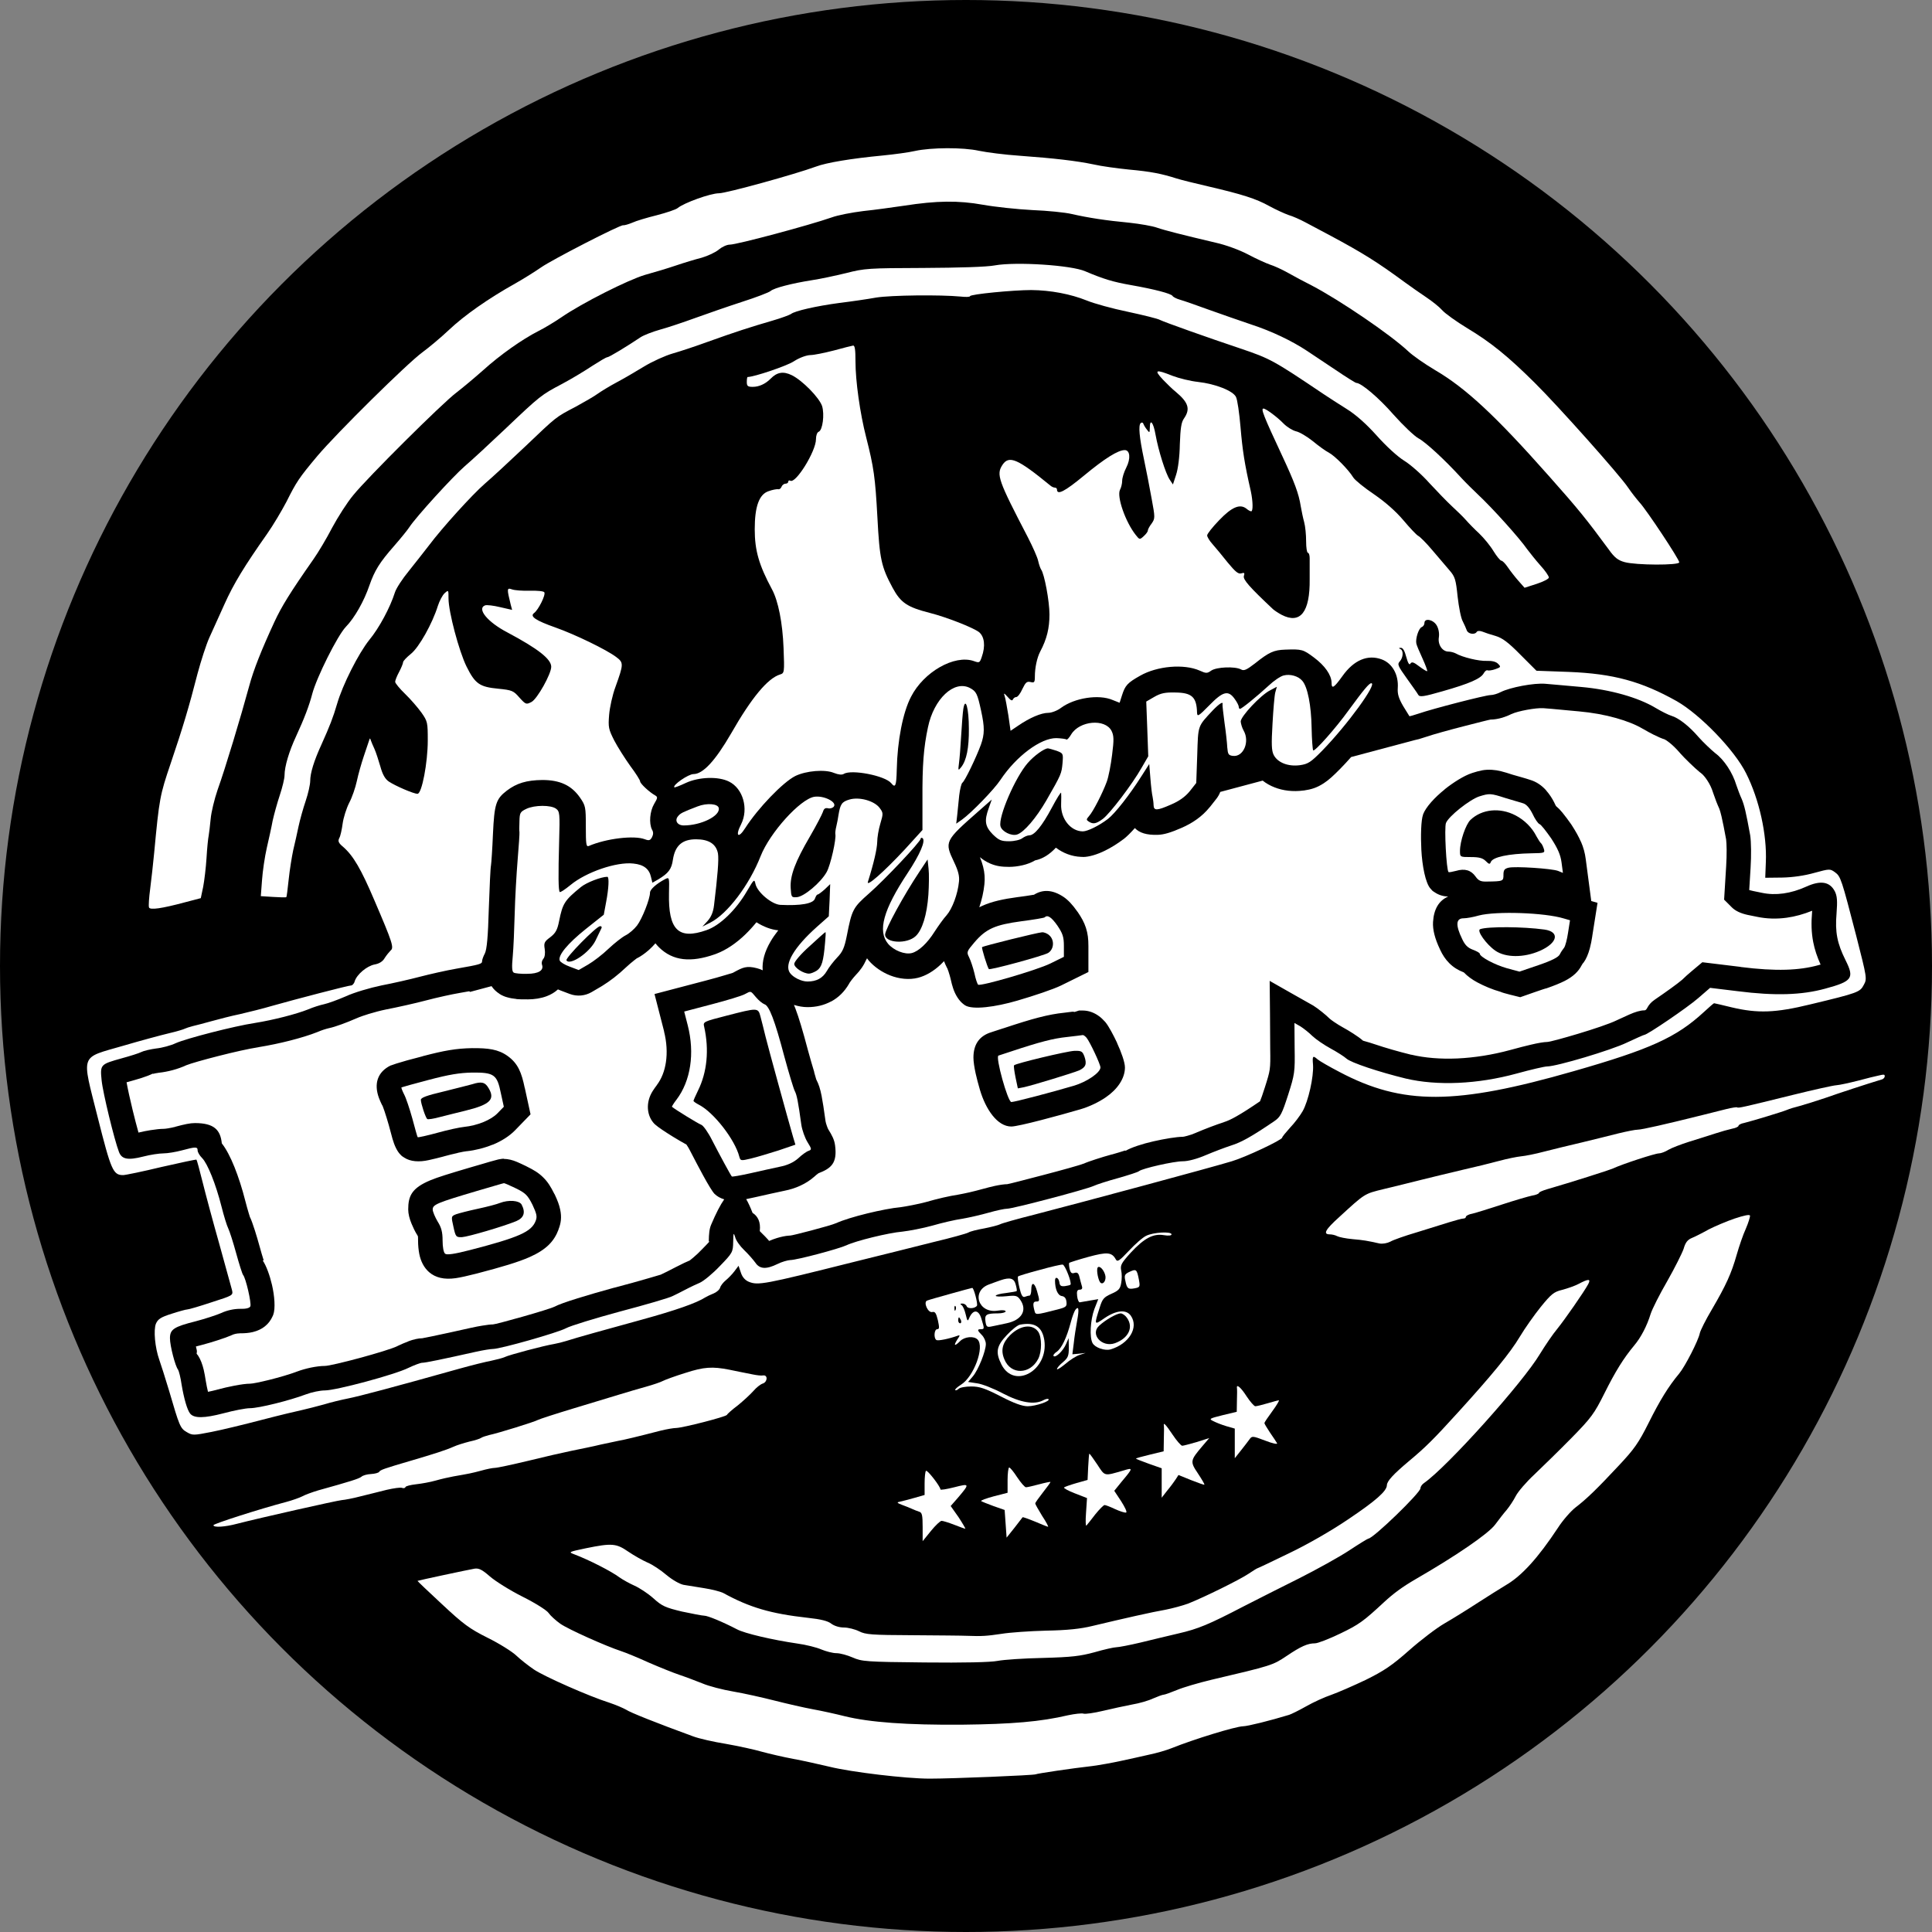 <?xml version="1.0" encoding="UTF-8"?>
<!-- Creator: CorelDRAW 2018 (64 Bit) -->
<svg width="512px" height="512px" clip-rule="evenodd" fill-rule="evenodd" image-rendering="optimizeQuality" shape-rendering="geometricPrecision" text-rendering="geometricPrecision" version="1.0" viewBox="0 0 512 512" xml:space="preserve" xmlns="http://www.w3.org/2000/svg">
 <rect x="0" y="0" width="512" height="512" fill="#808080" stroke="none"/>
 <defs>
  <style type="text/css">
   <![CDATA[
    .fil0 {fill:black;fill-rule:nonzero}
    .fil1 {fill:white;fill-rule:nonzero}
   ]]>
  </style>
 </defs>
  
   <circle class="fil0" cx="256" cy="256" r="256"/>
     
       <path class="fil1" d="m242.47 40.01c-1.57 0.37-5.45 0.9-8.64 1.21-8.17 0.78-14.82 1.88-17.59 2.93-5.55 2.04-23.77 7.07-25.71 7.07-2.25 0-9.32 2.56-10.94 3.92-0.42 0.37-2.88 1.21-5.5 1.89-2.56 0.63-5.55 1.52-6.54 1.99-1 0.42-2.09 0.73-2.41 0.68-0.78-0.16-18.9 9.16-21.73 11.15-1.36 0.94-4.39 2.88-6.8 4.24-7.23 4.03-13.61 8.54-17.59 12.3-2.1 1.99-5.29 4.66-7.07 5.97-4.03 2.94-22.67 21.36-27.85 27.49-4.87 5.81-5.55 6.86-8.17 12.09-1.26 2.41-3.56 6.29-5.18 8.59-5.97 8.48-8.85 13.19-11.26 18.58-1.36 3.04-3.19 7.02-4.03 8.91-0.84 1.88-2.2 6.12-3.09 9.42-2.3 9-3.98 14.55-7.12 23.82-2.88 8.48-3.04 9.32-4.4 23.82-0.26 2.72-0.73 6.96-1.04 9.37-0.32 2.41-0.48 4.66-0.32 5.03 0.26 0.73 3.3 0.31 9.53-1.36l4.19-1.1 0.63-2.99c0.31-1.62 0.73-5.08 0.89-7.64 0.15-2.62 0.42-5.24 0.57-5.92 0.11-0.68 0.37-2.67 0.53-4.45 0.15-1.78 0.99-5.23 1.83-7.69 2.04-5.66 6.18-19.43 8.37-27.49 1.16-4.34 3.25-9.58 6.71-17.07 1.88-4.03 4.08-7.64 10.31-16.54 1.26-1.78 3.51-5.55 4.97-8.38 1.52-2.82 3.98-6.7 5.61-8.64 3.71-4.6 23.61-24.39 27.32-27.17 1.57-1.2 4.77-3.87 7.07-5.91 4.45-4.03 10.37-8.22 14.71-10.42 1.47-0.73 4.19-2.36 6.02-3.61 5.55-3.82 17.75-9.95 22.2-11.26 2.31-0.63 5.97-1.73 8.12-2.46 2.14-0.73 5.29-1.68 6.91-2.09 1.62-0.48 3.66-1.42 4.5-2.15 0.89-0.73 2.15-1.31 2.93-1.31 1.89 0 21.05-5.13 27.02-7.22 1.57-0.58 5.34-1.31 8.37-1.68 3.04-0.31 7.86-0.99 10.74-1.41 8.74-1.36 14.45-1.42 20.94-0.26 3.19 0.57 9.05 1.2 13.09 1.41 4.03 0.16 8.74 0.63 10.47 1.05 4.34 0.99 9.05 1.72 15.23 2.3 2.88 0.31 6.18 0.89 7.33 1.31 2.1 0.73 6.91 1.94 15.55 3.98 2.62 0.57 6.33 1.93 8.53 3.09 2.15 1.15 4.82 2.35 5.87 2.72 1.04 0.31 3.24 1.31 4.81 2.2s4.4 2.41 6.29 3.35c7.38 3.87 20.68 12.88 25.55 17.43 1.2 1.15 4.44 3.4 7.11 4.98 8.12 4.76 15.97 12.04 30.16 28.06 7.91 8.9 9.95 11.46 15.86 19.47 1.52 2.15 2.46 2.88 4.19 3.35 2.99 0.84 14.5 0.89 14.5 0.06 0-0.79-8.63-13.83-10.52-15.87-0.78-0.89-2.15-2.62-3.03-3.92-2.15-3.25-18.54-21.63-24.72-27.75-7.12-7.07-11.72-10.79-17.9-14.5-2.93-1.78-5.92-3.93-6.65-4.77s-2.62-2.35-4.19-3.4-4.19-2.88-5.76-4.03c-7.27-5.34-11.04-7.7-19.63-12.31-2.3-1.2-5.29-2.82-6.7-3.56-1.36-0.73-3.35-1.62-4.45-1.93-1.05-0.37-3.35-1.42-5.08-2.36-3.56-1.99-7.28-3.14-16.23-5.23-3.45-0.79-7.22-1.73-8.38-2.1-3.92-1.25-6.8-1.83-12.56-2.35-3.14-0.32-7.38-0.89-9.43-1.37-4.5-0.94-10.31-1.62-19.63-2.3-3.87-0.26-8.69-0.89-10.73-1.31-4.24-0.94-12.62-0.89-16.96 0.05z"/>
       <path class="fil1" d="m263.67 70.33c-2.2 0.42-9.58 0.63-18.95 0.68-14.56 0.05-15.55 0.1-20.47 1.36-2.83 0.68-6.91 1.57-9.06 1.88-5.29 0.84-10.05 2.05-10.99 2.88-0.42 0.37-3.83 1.68-7.59 2.88-3.72 1.21-9.27 3.14-12.31 4.24-3.03 1.1-7.22 2.52-9.32 3.09-2.09 0.58-4.45 1.52-5.23 2.04-3.51 2.36-8.33 5.29-8.8 5.29-0.31 0-2.04 1.05-3.92 2.25-1.89 1.26-5.5 3.46-8.07 4.82-5.55 2.93-5.76 3.09-15.18 12.04-4.03 3.82-8.79 8.22-10.63 9.79-3.14 2.72-12.93 13.46-14.66 16.13-0.47 0.73-2.25 2.93-4.03 4.97-3.87 4.4-5.18 6.54-6.54 10.42-1.42 4.19-3.93 8.64-6.28 11.05-2.2 2.3-7.75 13.4-8.9 17.79-0.79 3.04-2.1 6.5-4.3 11.26-1.83 3.93-3.03 7.96-3.03 10.26 0 0.89-0.58 3.25-1.26 5.29s-1.52 5.08-1.89 6.75c-0.31 1.73-1.04 4.98-1.57 7.28-0.52 2.3-1.09 6.13-1.25 8.48l-0.32 4.24 3.25 0.21c1.83 0.11 3.4 0.16 3.51 0.06 0.1-0.06 0.36-2.15 0.63-4.72 0.26-2.51 0.83-6.02 1.2-7.75 0.42-1.72 1.05-4.55 1.41-6.28 0.37-1.73 1.21-4.76 1.89-6.75s1.2-4.4 1.2-5.29c0-2.09 1-5.34 2.99-9.68 2.19-4.87 3.09-7.18 4.13-10.74 1.47-5.08 5.66-13.35 8.54-16.96 2.61-3.14 5.55-8.64 6.8-12.62 0.32-1.04 1.99-3.61 3.77-5.76 1.73-2.14 4.03-5.13 5.18-6.59 3.62-4.82 11.52-13.51 14.82-16.39 1.78-1.52 6.6-5.97 10.68-9.84 8.53-8.12 8.01-7.75 13.51-10.63 2.3-1.26 4.92-2.77 5.76-3.4 0.89-0.63 3.09-1.99 4.97-2.99 1.88-0.99 5.18-2.93 7.33-4.24s5.6-2.88 7.59-3.45c2.04-0.58 6.28-1.99 9.42-3.14 7.02-2.52 11.21-3.88 16.97-5.55 2.35-0.68 4.61-1.52 4.97-1.78 0.94-0.79 6.65-2.1 12.88-2.93 3.04-0.37 7.38-1 9.69-1.42 3.97-0.63 16.91-0.78 22.4-0.26 1.37 0.16 2.46 0.1 2.46-0.1 0-0.53 11.52-1.63 16.23-1.63 5.14 0.05 10.42 1.05 14.72 2.78 1.88 0.78 6.8 2.14 10.88 2.98 4.14 0.89 7.96 1.83 8.49 2.15 1.1 0.57 12.88 4.76 21.36 7.59 7.9 2.67 8.74 3.14 22.04 12.09 1.31 0.89 4.03 2.62 6.02 3.88 2.46 1.51 5.18 3.92 8.06 7.12 2.46 2.77 5.55 5.6 7.28 6.65 1.62 0.99 4.66 3.66 6.65 5.91 2.04 2.2 4.71 4.97 6.02 6.18 1.25 1.15 2.93 2.77 3.66 3.61s2.31 2.46 3.56 3.61c1.21 1.16 2.93 3.25 3.77 4.66 0.84 1.36 1.78 2.52 2.1 2.52 0.26 0 1.04 0.78 1.67 1.72 0.68 1 1.94 2.62 2.83 3.62l1.62 1.83 3.25-1.05c1.73-0.57 3.19-1.31 3.19-1.67 0-0.37-0.99-1.84-2.25-3.2-1.26-1.41-2.77-3.35-3.46-4.24-2.09-3.03-9.32-11.04-13.08-14.55-1.21-1.15-3.25-3.14-4.45-4.45-4.4-4.82-9.53-9.53-11.37-10.47-1.04-0.58-3.97-3.35-6.54-6.23-3.93-4.51-8.59-8.43-9.89-8.43-0.21 0-2.73-1.57-5.66-3.56-2.88-1.94-6.23-4.14-7.38-4.92-4.03-2.67-9.42-5.24-14.71-6.97-2.88-0.99-7.96-2.72-11.26-3.92-3.3-1.21-6.75-2.41-7.69-2.67-0.95-0.26-1.84-0.74-1.99-1-0.37-0.63-4.77-1.78-11-2.88-4.76-0.83-7.33-1.62-12.14-3.66-3.67-1.62-18.27-2.57-23.93-1.57z"/>
       <path class="fil1" d="m220.95 92.89c-2.46 0.63-5.24 1.21-6.23 1.21-1.05 0.05-2.83 0.68-4.29 1.62-1.89 1.26-10.63 4.19-12.31 4.19-0.1 0-0.21 0.57-0.21 1.31 0 1.1 0.27 1.3 1.58 1.3 1.67 0 3.35-0.78 4.71-2.14 1.72-1.78 3.4-2.04 5.65-0.94 2.83 1.41 7.23 5.91 8.01 8.16 0.68 2.2 0.16 6.39-0.89 6.81-0.42 0.16-0.73 0.99-0.73 1.99 0 3.19-5.39 11.88-6.81 10.99-0.26-0.15-0.52-0.05-0.52 0.21 0 0.32-0.31 0.58-0.73 0.58s-0.89 0.37-1.05 0.78c-0.16 0.48-0.58 0.79-0.94 0.68-0.37-0.05-1.52 0.16-2.52 0.53-2.51 0.84-3.66 4.08-3.66 10.1 0 5.66 1.15 9.53 4.55 15.87 1.68 3.08 2.83 8.9 3.09 15.6 0.26 6.54 0.21 6.65-0.94 7.01-3.25 1-7.54 6.13-12.98 15.66-4.19 7.22-7.44 10.73-9.95 10.73-1.36 0-5.6 2.93-5.08 3.51 0.11 0.1 1.47-0.42 3.04-1.16 3.5-1.62 8.64-1.78 11.46-0.36 3.72 1.83 5.24 7.22 3.2 11.31-1.63 3.14-0.74 3.92 1.1 0.99 3.4-5.29 9.94-12.09 13.24-13.77 2.88-1.41 7.91-1.83 10.26-0.83 1.21 0.47 2.1 0.57 2.62 0.26 1.99-1.26 10.94 0.47 12.56 2.46 1.1 1.36 1.37 0.78 1.47-3.62 0.16-7.64 1.62-15.13 3.77-19.26 3.35-6.6 11.52-11.26 16.65-9.48 1.47 0.53 1.57 0.47 2.09-1.05 1.05-2.93 0.74-5.44-0.73-6.64-1.62-1.21-8.53-3.93-13.04-5.08-5.96-1.52-7.69-2.67-9.84-6.65-2.98-5.55-3.45-7.54-4.03-18.69-0.58-10.58-0.94-13.19-2.98-21.2-1.63-6.34-2.83-14.92-2.83-20.11 0-3.09-0.16-4.24-0.63-4.19-0.37 0.06-2.67 0.63-5.13 1.31z"/>
       <path class="fil1" d="m308.12 100.54c1.15 1.2 2.67 2.67 3.4 3.24 3.46 2.88 3.98 4.61 2.25 7.12-0.73 1-0.94 2.62-1.1 6.81-0.05 3.3-0.47 6.54-0.99 8.11l-0.84 2.57-0.84-1.26c-1.1-1.62-3.03-7.8-3.77-11.94-0.57-3.29-1.51-4.39-1.51-1.83-0.06 1.42-0.06 1.42-0.79 0.47-0.42-0.52-0.84-1.25-0.94-1.57-0.11-0.31-0.42-0.36-0.68-0.15-0.68 0.62-0.37 3.77 0.84 9.52 0.62 2.88 1.51 7.6 2.04 10.48 0.94 5.07 0.94 5.28 0 6.64-0.58 0.74-1 1.57-1 1.84 0 0.31-0.47 0.94-1.1 1.51-1.04 0.95-1.1 0.95-2.09-0.31-2.78-3.51-5.08-10.21-4.19-11.99 0.31-0.57 0.58-1.62 0.58-2.41 0-0.73 0.47-2.3 1.1-3.5 1.2-2.36 0.99-4.61-0.42-4.61-1.78 0-5.29 2.2-10.79 6.75-5.13 4.24-7.17 5.29-7.17 3.67 0-0.26-0.26-0.47-0.52-0.47-0.32 0-0.84-0.21-1.21-0.53-8.74-7.17-10.99-8.11-12.72-5.5-1.68 2.57-1.15 4.04 6.75 19.22 1.31 2.56 2.57 5.39 2.73 6.28 0.21 0.94 0.57 1.94 0.78 2.25 0.84 1.15 2.2 8.33 2.2 11.89 0 3.61-0.68 6.49-2.46 9.84-0.84 1.62-1.41 4.29-1.41 6.6 0 1.57-0.16 1.72-1.16 1.46-0.99-0.21-1.3 0.11-2.14 1.83-0.53 1.21-1.26 2.15-1.62 2.15-0.37 0-0.74 0.31-0.9 0.63-0.15 0.47-0.62 0.26-1.36-0.63-0.99-1.1-1.15-1.15-0.83-0.26 0.21 0.57 0.62 2.88 0.99 5.13l0.58 4.08 2.09-1.41c2.99-2.04 6.02-3.35 7.91-3.35 0.83 0 2.41-0.58 3.35-1.31 3.61-2.67 10.05-3.67 13.71-2.09l1.84 0.73 0.62-1.94c0.84-2.67 1.47-3.35 4.82-5.23 4.5-2.57 11.57-3.2 15.76-1.36 1.73 0.78 1.99 0.78 3.09 0 1.41-0.95 6.23-1.16 7.85-0.32 0.79 0.47 1.47 0.16 3.72-1.57 3.72-2.98 5.02-3.56 8.01-3.66 4.45-0.16 4.76-0.06 7.64 2.09s4.61 4.61 4.66 6.65c0 1.78 0.58 1.47 2.88-1.73 3.04-4.29 6.75-5.81 10.47-4.4 2.78 1.05 4.45 4.09 4.19 7.6-0.1 1.56 0.26 2.72 1.41 4.71 0.89 1.41 1.63 2.67 1.68 2.72s1.15-0.26 2.41-0.68c3.77-1.31 17.8-4.92 19.11-4.92 0.68 0 1.88-0.37 2.67-0.79 2.51-1.26 8.84-2.46 11.83-2.2 1.52 0.11 5.81 0.53 9.47 0.84 7.7 0.68 15.13 2.78 19.74 5.55 1.57 0.94 3.46 1.88 4.19 2.09 1.94 0.58 4.71 2.73 7.22 5.66 1.26 1.41 3.25 3.3 4.4 4.24 2.36 1.73 4.61 5.18 5.6 8.48 0.37 1.1 1 2.78 1.42 3.67 0.68 1.62 1.15 3.56 2.25 9.63 0.26 1.67 0.31 5.29 0.1 8.64-0.2 3.14-0.36 5.81-0.36 5.86 0.05 0.05 1.52 0.37 3.35 0.73 3.66 0.79 7.69 0.21 11.73-1.62 3.82-1.73 6.23-1.36 7.59 1.2 0.63 1.26 0.73 2.52 0.47 5.92-0.42 4.92 0.16 7.91 2.41 12.41 2.35 4.71 1.78 5.55-5.4 7.49-6.23 1.72-13.4 1.93-23.19 0.68l-7.33-0.89-3.14 2.72c-2.88 2.51-13.51 9.74-14.29 9.74-0.16 0-2.25 0.94-4.61 2.04-4.08 1.99-18.64 6.33-21.15 6.33-0.68 0-4.29 0.84-8.11 1.89-10.32 2.82-21 3.29-29.38 1.31-7.06-1.73-14.5-4.19-15.7-5.29-0.58-0.53-2.46-1.73-4.19-2.67s-3.87-2.41-4.82-3.3c-0.89-0.89-2.35-2.04-3.19-2.57l-1.57-0.89 0.05 6.65c0.11 6.34 0 7.02-1.73 12.41-1.62 5.03-2.04 5.86-3.66 6.96-5.92 4.03-8.74 5.61-11.41 6.44-1.63 0.53-4.66 1.68-6.76 2.57-2.3 0.99-4.66 1.62-6.07 1.62-2.41 0-10.73 1.89-11.62 2.62-0.26 0.26-2.78 1.05-5.5 1.83-2.72 0.74-5.65 1.68-6.55 2.1-2.09 0.94-21.36 6.02-22.87 6.02-0.68 0-2.88 0.47-4.87 1.04-2.04 0.58-5.19 1.31-7.07 1.63-1.88 0.26-5.44 1.1-7.96 1.83-2.46 0.68-6.02 1.36-7.85 1.57-3.72 0.31-12.41 2.46-14.82 3.61-1.99 0.94-13.19 3.93-14.92 3.93-0.73 0.05-2.25 0.47-3.4 1.05-2.98 1.46-4.71 1.36-5.86-0.37-0.53-0.73-1.84-2.25-2.94-3.3s-2.2-2.56-2.4-3.45c-0.42-1.31-0.48-1.21-0.53 1.25-0.05 2.72-0.16 2.93-3.51 6.39-1.88 1.99-4.29 3.98-5.34 4.45-1.09 0.47-2.3 1.05-2.72 1.26s-1.25 0.62-1.83 0.94c-0.58 0.31-1.73 0.89-2.62 1.31-0.84 0.47-7.12 2.3-13.87 4.08-6.76 1.83-13.25 3.82-14.4 4.45-2.09 1.15-17.38 5.5-19.37 5.5-0.58 0-2.57 0.31-4.45 0.73-9.11 2.04-13.46 2.93-14.29 2.93-0.47 0-2.15 0.63-3.67 1.36-3.56 1.78-19.16 5.97-22.14 5.97-1.26 0-3.51 0.47-5.03 1.05-4.29 1.62-12.46 3.66-14.82 3.66-1.15 0-4.34 0.63-7.06 1.36-5.03 1.31-7.75 1.37-8.8 0.06-0.78-1-1.62-3.93-2.25-7.65-0.26-1.88-0.73-3.66-0.94-3.98-0.74-0.88-2.15-6.33-2.15-8.32 0-2.35 1-3.04 6.81-4.5 2.41-0.63 5.49-1.63 6.8-2.2 1.42-0.68 3.35-1.1 4.87-1.1 1.73 0.05 2.62-0.21 2.83-0.68 0.31-0.84-1.2-7.49-1.94-8.32-0.21-0.27-1.04-2.88-1.83-5.76s-1.73-5.81-2.09-6.55c-0.37-0.73-1.16-3.3-1.78-5.76-1.52-6.02-3.72-11.46-5.14-12.88-0.68-0.68-1.2-1.57-1.2-2.04 0-0.99-0.52-0.99-4.19 0-1.57 0.42-3.77 0.79-4.87 0.79s-3.5 0.36-5.34 0.84c-4.08 1.04-5.7 0.73-6.44-1.21-1.2-3.09-4.29-15.76-4.6-19-0.42-4.19-0.32-4.24 5.28-5.81 2.31-0.63 4.66-1.37 5.24-1.68s2.36-0.73 3.93-0.94c1.57-0.16 3.92-0.79 5.23-1.42 2.83-1.25 15.39-4.5 20.94-5.34 4.87-0.78 11-2.35 14.14-3.61 1.31-0.57 3.19-1.15 4.19-1.36 0.99-0.21 3.61-1.15 5.76-2.09 2.14-1 6.38-2.25 9.42-2.88 3.04-0.58 7.64-1.63 10.21-2.31 2.62-0.68 6.96-1.67 9.68-2.14 6.34-1.1 6.81-1.26 6.81-1.99 0-0.37 0.31-1.26 0.73-2.04 0.53-1.05 0.84-4.4 1.05-11.84 0.21-5.7 0.42-10.89 0.58-11.51 0.1-0.63 0.36-4.4 0.52-8.33 0.37-7.9 0.79-9.26 3.66-11.46 2.62-1.99 5.24-2.78 9.43-2.83 4.66 0 7.69 1.41 9.94 4.61 1.52 2.2 1.58 2.51 1.58 7.74 0 4.72 0.1 5.4 0.78 5.14 4.61-1.99 12.04-2.88 14.87-1.78 1.1 0.41 1.41 0.31 1.88-0.53 0.37-0.73 0.42-1.36 0-2.04-0.83-1.67-0.57-4.87 0.58-6.81 0.94-1.57 0.99-1.83 0.26-2.25-1.52-0.84-3.98-3.14-3.98-3.71 0-0.32-1.15-2.15-2.61-4.09-1.42-1.99-3.35-5.02-4.25-6.75-1.51-2.99-1.62-3.51-1.36-6.76 0.16-1.98 0.89-5.33 1.68-7.43 2.2-6.12 2.2-6.44 0.16-7.96-2.57-1.93-10.89-5.97-16.08-7.8-5.18-1.83-6.86-2.93-5.65-3.82 1.15-0.84 3.14-4.82 2.72-5.5-0.16-0.31-1.88-0.47-3.82-0.42-1.94 0.06-4.08-0.1-4.76-0.36-1.37-0.47-1.37-0.21-0.32 4.08l0.37 1.36-3.2-0.73c-1.72-0.42-3.5-0.63-3.97-0.47-2.26 0.89 0.68 4.45 5.91 7.17 8.17 4.35 11.62 7.07 11.62 9.11 0 1.89-3.71 8.53-5.23 9.32-1.41 0.73-1.52 0.68-3.19-1.15-1.58-1.83-1.94-1.99-5.61-2.36-4.92-0.47-6.12-1.25-8.43-5.91-1.98-4.04-4.76-14.45-4.76-18.01 0-2.31 0-2.31-1.05-1.37-0.57 0.53-1.36 2.05-1.78 3.36-1.41 4.55-4.97 10.99-7.17 12.72-1.1 0.89-2.04 1.88-2.04 2.2 0 0.31-0.47 1.46-1.05 2.56-0.57 1.05-1.05 2.25-1.05 2.62s1.21 1.83 2.67 3.24c1.42 1.37 3.36 3.62 4.3 4.93 1.62 2.3 1.67 2.61 1.67 7.38 0 5.86-1.57 14.13-2.72 14.13-1.05 0-5.86-2.09-7.59-3.24-1-0.68-1.68-1.89-2.25-3.98-0.47-1.62-1.15-3.72-1.52-4.56-0.42-0.89-0.84-1.93-1-2.35-0.2-0.68-0.26-0.68-0.47 0-0.15 0.42-0.78 2.3-1.41 4.19-0.63 1.88-1.47 4.81-1.83 6.54-0.37 1.73-1.26 4.35-2.04 5.81-0.74 1.47-1.52 3.93-1.73 5.5s-0.58 3.3-0.89 3.82c-0.42 0.84-0.21 1.31 1.05 2.36 2.67 2.35 4.71 5.81 8.27 14.18 4.76 11.1 5.23 12.52 4.29 13.25-0.37 0.37-1.1 1.26-1.57 1.99-0.52 0.94-1.47 1.52-2.72 1.73-2.04 0.42-4.66 2.62-5.24 4.45-0.15 0.63-0.63 1.1-0.94 1.1-0.73 0-14.76 3.66-21.05 5.44-2.3 0.68-6.07 1.62-8.37 2.15-2.31 0.47-5.71 1.36-7.59 1.88-1.89 0.53-4.09 1.1-4.98 1.31-0.84 0.21-1.78 0.53-2.09 0.68-0.26 0.16-2.15 0.74-4.19 1.21-1.99 0.47-7.43 1.93-12.09 3.3-11.68 3.4-11.1 1.83-6.81 18.95 3.56 14.08 4.08 15.34 6.75 15.34 0.58 0 5.19-0.95 10.16-2.15 5.03-1.15 9.21-2.04 9.27-1.94 0.1 0.06 0.83 2.73 1.62 5.92 0.78 3.14 2.77 10.57 4.45 16.49 1.62 5.92 3.14 11.36 3.35 12.15 0.31 1.41 0.26 1.41-5.44 3.24-3.15 1.05-6.02 1.89-6.39 1.89s-2.25 0.52-4.19 1.15c-2.83 0.89-3.61 1.41-4.14 2.62-0.68 1.67-0.26 6.33 0.89 9.58 0.42 1.15 1.57 4.81 2.57 8.11 2.77 9.48 2.98 10.05 4.71 11.05 1.52 0.89 1.78 0.89 6.55-0.05 2.72-0.53 8.74-1.99 13.35-3.2 4.6-1.2 9.42-2.35 10.68-2.61 1.25-0.27 3.82-0.95 5.76-1.47 1.88-0.58 4.76-1.26 6.33-1.57 3.14-0.63 11.47-2.83 29.58-7.91 3.19-0.89 6.96-1.83 8.38-2.09 1.46-0.31 3.09-0.73 3.66-1 1.15-0.57 10.42-3.03 13.04-3.45 0.89-0.16 2.35-0.52 3.19-0.79 2.93-0.94 10.47-3.03 20.21-5.7 8.74-2.41 14.34-4.35 16.7-5.87 0.42-0.26 1.41-0.73 2.2-1.04 0.78-0.32 1.57-1 1.73-1.57 0.15-0.53 0.83-1.37 1.46-1.89s1.68-1.57 2.31-2.41l1.1-1.46 0.62 1.83c0.37 1.15 1.1 1.99 2.1 2.41 2.46 0.99 3.98 0.73 27.75-5.24 7.06-1.73 16.59-4.13 21.2-5.29 4.61-1.09 8.74-2.25 9.21-2.51 0.47-0.31 2.36-0.78 4.19-1.1 1.83-0.36 3.72-0.84 4.24-1.1 0.47-0.26 4.5-1.41 8.9-2.51 14.14-3.67 46.81-12.46 52.51-14.19 3.56-1.05 13.35-5.65 13.35-6.28 0-0.21 0.95-1.36 2.04-2.57 1.16-1.2 2.67-3.19 3.36-4.39 1.51-2.62 2.98-9.17 2.77-12.31-0.21-2.41-0.05-2.56 1.2-1.46 0.48 0.42 3.09 1.93 5.82 3.35 16.75 8.85 30.73 8.79 62.04-0.21 20.31-5.81 27.22-8.95 34.5-15.66 1.41-1.3 2.61-2.35 2.72-2.35 0.05 0 2.2 0.47 4.71 1.1 6.86 1.62 11.57 1.46 20.78-0.79 12.62-3.03 13.2-3.24 14.19-5.18 0.89-1.62 0.84-1.83-1.99-12.93-3.92-15.13-4.13-15.81-5.65-16.91-1.31-0.94-1.41-0.94-5.45 0.16-2.56 0.73-5.75 1.2-8.58 1.25l-4.45 0.05 0.16-4.18c0.31-7.23-1.73-16.55-5.24-23.51-3.04-6.13-12.15-15.55-18.38-19.11-9.32-5.23-16.75-7.28-28.58-7.75l-8.59-0.31-4.24-4.24c-3.24-3.3-4.81-4.45-6.59-4.98-1.31-0.36-2.88-0.89-3.51-1.15-0.68-0.26-1.31-0.21-1.47 0.05-0.52 0.89-2.35 0.58-2.67-0.42-0.16-0.47-0.63-1.51-1.05-2.35-0.47-0.79-1.04-3.72-1.36-6.54-0.47-4.56-0.68-5.29-2.19-7.02-0.9-1.05-2.94-3.46-4.51-5.29-1.57-1.88-3.3-3.61-3.77-3.82-0.47-0.26-2.25-2.15-3.92-4.14-1.99-2.35-4.72-4.76-7.75-6.85-2.57-1.73-5.03-3.72-5.5-4.45-1.36-2.2-4.92-5.76-6.49-6.6-0.84-0.42-2.72-1.78-4.24-3.04-1.57-1.25-3.51-2.41-4.45-2.61-0.89-0.22-2.36-1.1-3.3-2.05-1.73-1.78-4.71-3.98-5.34-3.98-0.73 0 0 1.89 4.87 12.31 3.4 7.27 4.5 10.26 5.02 13.61 0.21 1.15 0.58 3.04 0.89 4.13 0.32 1.16 0.53 3.41 0.53 5.14 0 1.67 0.21 3.03 0.47 3.03s0.47 0.63 0.47 1.42v5.55c0.11 8.74-2.46 12.04-7.43 9.47-0.89-0.47-1.89-1.15-2.25-1.46-6.24-5.87-8.07-7.91-7.75-8.85 0.26-0.79 0.1-0.94-0.68-0.68-0.79 0.26-1.58-0.42-3.62-2.88-1.41-1.78-3.19-3.93-3.98-4.82-0.83-0.89-1.46-1.99-1.46-2.35 0-0.42 1.41-2.2 3.19-4.04 3.3-3.45 5.45-4.39 7.17-3.09 0.48 0.42 1.05 0.74 1.31 0.74 0.53 0 0.47-2.67-0.1-5.34-1.68-7.33-2.2-10.84-2.72-16.91-0.32-3.77-0.84-7.38-1.21-8.06-0.78-1.63-5.44-3.46-10.05-3.98-1.99-0.21-5.03-0.95-6.81-1.63-4.45-1.78-4.92-1.57-2.56 0.95zm72.61 65.18c0.53 0.89 0.74 2.14 0.58 3.19-0.31 1.94 0.94 3.77 2.56 3.77 0.53 0 1.37 0.21 1.89 0.47 1.83 1.05 6.18 2.09 8.27 1.99 1.36-0.05 2.46 0.21 2.99 0.79 0.78 0.78 0.73 0.89-0.74 1.41-0.89 0.31-1.83 0.42-2.09 0.31-0.21-0.15-0.68 0.21-1 0.79-0.78 1.41-3.77 2.72-10.94 4.76-4.92 1.42-6.02 1.57-6.39 0.95-0.2-0.42-1.62-2.36-3.03-4.35-2.36-3.3-2.57-3.77-1.89-4.5 0.95-1.05 1.05-2.94 0.16-3.3-0.47-0.21-0.42-0.32 0.11-0.32 0.57-0.05 1.04 0.79 1.46 2.41 0.47 1.73 0.84 2.25 1.1 1.78 0.37-0.57 0.84-0.42 2.36 0.74 1.04 0.78 1.99 1.36 2.09 1.25 0.11-0.1-0.47-1.67-1.26-3.4-0.83-1.78-1.57-3.56-1.62-3.93-0.26-1.31 0.63-4.03 1.42-4.34 0.41-0.16 0.73-0.63 0.73-1.1 0-1.36 2.3-0.94 3.24 0.63z"/>
       <path class="fil1" d="m340.16 179.01c-0.84 0.21-2.62 1.42-3.93 2.67-3.14 2.88-7.17 6.18-7.64 6.18-0.16 0-0.31-0.26-0.31-0.57 0-0.32-0.48-1.26-1.1-2.1-1.68-2.35-3.09-1.99-6.71 1.73-2.88 2.93-3.19 3.09-3.24 1.94-0.11-4.14-1.36-5.29-5.76-5.34-2.62-0.06-3.82 0.15-5.55 1.15l-2.15 1.25 0.27 7.23 0.26 7.28-1.73 2.98c-2.51 4.45-8.48 12.25-10.31 13.61-1.78 1.31-2.57 1.47-3.77 0.68-0.63-0.42-0.63-0.57 0.1-1.41 1.1-1.2 3.61-6.13 4.71-9.11 0.47-1.26 1.1-4.5 1.42-7.17 0.52-4.03 0.47-5.08-0.16-6.34-1.73-3.29-8.48-2.67-10.68 0.95-0.52 0.89-1.1 1.51-1.26 1.36-0.15-0.16-1.36-0.32-2.67-0.37-4.13-0.05-10.62 4.76-14.81 11.05-1.68 2.56-7.7 8.74-10.16 10.52l-1.57 1.1 0.26-2.25c0.11-1.26 0.37-3.61 0.53-5.24 0.2-1.67 0.57-3.14 0.83-3.35 0.63-0.36 3.72-6.8 4.92-10.1 1-2.83 1-4.61 0.06-8.95-1-4.61-1.26-5.14-2.99-6.08-4.19-2.14-9.53 2.88-11.1 10.42-1.15 5.39-1.51 10-1.46 19.16v8.07l-4.71 5.18c-5.61 6.02-10.27 10.1-9.74 8.53 1.57-4.97 2.41-8.69 2.46-10.52 0-1.15 0.36-3.35 0.84-4.92 0.78-2.62 0.78-2.83-0.21-4.14-1.42-1.88-5.4-2.98-8.01-2.2-1.99 0.58-2.41 1.21-2.88 4.09-0.11 0.83-0.37 2.14-0.58 3.03-0.21 0.84-0.31 1.73-0.26 1.99 0.31 1.26-1.26 8.27-2.3 10.11-1.58 2.82-6.03 6.54-7.91 6.65-1.41 0.1-1.47 0-1.62-2.41-0.21-3.25 1.2-7.02 5.13-13.72 1.67-2.88 3.19-5.81 3.4-6.44 0.26-0.89 0.63-1.15 1.36-0.99 0.53 0.15 1.21-0.06 1.52-0.42 1-1.21-2.67-3.04-5.18-2.62-3.72 0.63-11.73 9.48-14.19 15.71-2.99 7.64-8.8 15.33-13.35 17.64l-2.09 1.05 1.36-1.47c0.94-1.05 1.51-2.36 1.72-4.14 0.95-7.8 1.31-12.19 1.05-13.76-0.47-2.52-2.41-3.77-5.81-3.77-3.67 0-5.55 1.67-6.13 5.39-0.36 2.56-1.2 3.61-3.87 5.23l-1.57 0.89-0.37-1.52c-0.47-2.14-1.93-3.29-4.66-3.56-4.45-0.52-12.56 2.26-16.7 5.71-1.41 1.15-2.67 1.99-2.82 1.83-0.37-0.41-0.42-4.24-0.16-13.56 0.21-7.22 0.16-7.8-0.84-8.53-1.36-0.99-5.65-0.99-7.85 0.05-1.63 0.79-1.78 1.05-1.83 3.3-0.06 1.31-0.06 2.62 0 2.88 0.05 0.26-0.16 3.56-0.48 7.33-0.31 3.77-0.68 10.21-0.78 14.29-0.11 4.09-0.32 9.16-0.52 11.31-0.27 2.78-0.21 4.03 0.26 4.29 0.31 0.21 1.93 0.37 3.56 0.32 3.09 0 4.5-0.94 3.92-2.46-0.15-0.42 0-1.1 0.37-1.52 0.42-0.47 0.52-1.52 0.37-2.57-0.27-1.62-0.11-1.99 1.46-3.14 1.42-1.1 1.89-1.93 2.36-4.34 0.94-4.66 1.46-5.45 5.76-8.96 1.46-1.2 5.39-2.72 7.01-2.72 0.53 0 0.37 3.09-0.31 6.65l-0.63 3.4-4.82 3.83c-4.76 3.82-7.38 6.96-6.85 8.32 0.15 0.42 1.36 1.15 2.67 1.62l2.35 0.89 2.51-1.46c1.37-0.79 3.83-2.67 5.4-4.19 1.57-1.47 3.61-3.09 4.55-3.56s2.25-1.62 2.99-2.57c1.36-1.78 3.45-7.06 3.45-8.74 0-0.84 1.68-2.35 3.98-3.56 1.15-0.58 1.15-0.52 1.05 3.72-0.21 9.74 2.51 12.41 9.94 9.79 3.56-1.21 7.86-5.39 10.74-10.37 1.88-3.19 1.93-3.24 2.25-1.83 0.52 2.2 4.34 5.39 6.59 5.5 5.4 0.26 8.75-0.32 9.17-1.68 0.21-0.57 0.47-1.05 0.68-1.05s1.04-0.62 1.88-1.36l1.47-1.41-0.16 4.29-0.21 4.24-3.19 2.83c-5.97 5.34-8.69 9.89-7.12 12.15 0.83 1.2 3.03 2.3 4.66 2.3 2.41 0 4.03-0.89 5.13-2.78 0.52-0.94 1.73-2.51 2.72-3.56 1.47-1.51 1.94-2.61 2.57-5.75 1.36-6.97 1.62-7.49 5.91-11.26 4.08-3.56 13.67-13.72 13.67-14.5 0-0.21 0.2-0.32 0.47-0.16 0.94 0.63-0.63 4.29-3.93 9.27-6.44 9.74-8.01 15.34-5.18 18.74 1.52 1.78 4.45 2.93 6.28 2.46s4.14-2.62 6.07-5.71c0.95-1.46 2.36-3.45 3.14-4.29 1.52-1.73 2.99-5.65 3.3-8.95 0.16-1.47-0.21-2.88-1.31-5.18-2.56-5.4-2.51-5.55 6.55-13.51l3.45-3.04-0.78 2.2c-1.26 3.46-1 4.92 1.04 7.02 1.63 1.57 2.2 1.83 4.35 1.83 1.36 0 2.93-0.37 3.46-0.79 0.57-0.42 1.41-0.78 1.88-0.78 1.36 0 3.4-2.51 5.97-7.33 1.31-2.46 2.41-4.24 2.46-3.93 0.05 0.26 0.05 1.63 0 2.99-0.16 3.82 2.51 7.22 5.76 7.22 1.2 0 4.24-1.46 6.65-3.3 1.83-1.41 5.76-6.38 8.9-11.36l2.04-3.19 0.31 3.82c0.16 2.09 0.42 4.29 0.58 4.87 0.1 0.58 0.26 1.57 0.26 2.2 0.05 1.52 0.84 1.52 4.66-0.16 2.09-0.89 3.72-2.04 4.92-3.51l1.73-2.2 0.26-7.38c0.26-8.06 0.05-7.48 4.14-11.88 1.72-1.78 2.82-2.46 2.56-1.57-0.05 0.26 0.21 2.41 0.53 4.87 0.36 2.46 0.68 5.39 0.73 6.54 0.16 1.83 0.31 2.1 1.52 2.25 2.77 0.32 4.5-3.77 2.82-6.7-0.42-0.73-0.73-1.83-0.78-2.41 0-1.36 5.29-7.01 7.8-8.27l1.78-0.94-0.42 1.52c-0.21 0.78-0.52 4.5-0.73 8.27-0.32 5.44-0.26 7.12 0.31 8.27 1.05 2.04 3.82 3.14 6.96 2.72 2.15-0.31 2.88-0.78 5.87-3.82 6.7-6.86 14.71-17.9 13.04-17.9-0.58 0-1.94 1.62-5.97 7.12-3.46 4.81-9.01 11.04-9.43 10.68-0.15-0.16-0.36-2.88-0.42-6.02-0.1-5.82-1.04-10.79-2.46-12.41-1.04-1.26-3.24-1.89-4.97-1.42zm-83.4 14.09c0.05 5.13-0.63 8.43-2.04 10.21-0.79 0.99-0.84 0.94-0.58-1.05 0.16-1.15 0.42-4.45 0.58-7.33s0.42-6.07 0.57-7.07c0.58-3.4 1.47-0.1 1.47 5.24zm23.24 5.86c1.78 0.68 1.78 0.73 1.58 3.3-0.27 2.77-0.27 2.88-4.3 9.89-2.67 4.61-5.91 8.43-7.75 9.01-1.51 0.47-4.03-0.79-4.39-2.2-0.63-2.46 3.92-12.98 7.22-16.75 1.68-1.94 4.4-3.88 5.34-3.88 0.26 0 1.31 0.32 2.3 0.63zm-33.97 38.17c-0.37 5.28-1.62 9.32-3.35 10.94-2.31 2.2-8.12 1.88-8.12-0.42 0.05-1.41 4.98-10.47 9.11-16.65l2.15-3.24 0.26 2.46c0.16 1.31 0.11 4.45-0.05 6.91zm-86.81 9.21c-0.26 0.52-0.89 1.83-1.41 2.93-1.57 3.2-6.8 6.7-7.69 5.24-0.37-0.63 7.95-9.06 8.9-9.06 0.47 0 0.57 0.26 0.2 0.89zm59.43 3.46c-0.42 5.02-0.89 6.54-2.2 7.43-0.68 0.42-1.57 0.79-2.04 0.79-1.52 0-3.93-1.57-3.93-2.57 0-0.58 1.73-2.62 4.08-4.71 2.2-2.04 4.09-3.72 4.19-3.72 0.11 0 0.05 1.26-0.1 2.78z"/>
       <path class="fil1" d="m392.04 211.05c-2.56 0.84-8.17 5.29-8.85 7.07-0.47 1.26 0.11 12.36 0.68 12.99 0.16 0.1 1-0.06 1.99-0.32 2.31-0.68 3.98-0.21 5.19 1.52 0.78 1.1 1.41 1.36 2.98 1.31 4.35-0.05 4.4-0.11 4.4-1.78 0-1.26 0.26-1.62 1.36-1.89 1.73-0.42 11.36 0.21 13.09 0.84l1.31 0.53-0.37-2.78c-0.26-1.99-0.99-3.66-2.72-6.33-1.36-1.94-2.72-3.72-3.14-3.83-0.37-0.15-1.21-1.36-1.83-2.72-0.79-1.57-1.63-2.51-2.46-2.77-0.74-0.21-2.88-0.84-4.77-1.42-3.87-1.25-4.19-1.25-6.86-0.42zm9.58 5.03c2.41 1.26 4.4 3.25 5.55 5.55 0.47 0.84 1 1.68 1.21 1.83 0.21 0.16 0.52 0.79 0.73 1.42 0.37 1.15 0.26 1.2-3.19 1.25-6.18 0.11-10.32 1-10.84 2.31-0.26 0.68-0.47 0.62-1.36-0.27-0.79-0.78-1.73-1.04-3.93-1.04-2.88 0-2.88 0-2.88-1.63 0-2.56 1.52-7.01 2.78-8.22 3.03-2.88 7.8-3.35 11.93-1.2z"/>
       <path class="fil1" d="m184.83 213.72c-3.83 1.47-4.51 1.78-5.13 2.57-1 1.15-0.21 2.46 1.51 2.46 4.56 0 9.69-2.51 9.27-4.61-0.21-1.15-3.14-1.41-5.65-0.42z"/>
       <path class="fil1" d="m332.83 216.29c-0.21 0.63-0.63 1.62-1.05 2.15-0.68 0.94-0.78 0.94-1.72-0.63-1.21-2.04-1.58-2.1-2.05-0.26-0.15 0.83-0.78 1.99-1.36 2.56l-1.05 1.1 2.1 4.61c1.2 2.51 2.15 4.92 2.15 5.29 0 1.3 0.78 0.73 2.56-1.84 0.94-1.46 2.04-3.87 2.41-5.39s1.2-3.92 1.83-5.29c0.63-1.41 1.05-2.61 0.94-2.67-0.05-0.1-1.15-0.31-2.3-0.52-1.99-0.26-2.2-0.21-2.46 0.89z"/>
       <path class="fil1" d="m391.89 242.62c-1.42 0.42-3.25 0.74-4.04 0.74-2.04 0-2.14 1.83-0.36 5.49 0.73 1.58 1.46 2.31 2.82 2.83 1 0.37 1.84 0.84 1.84 1.05 0 0.84 4.03 2.98 7.22 3.87l3.3 0.89 5.08-1.73c3.51-1.2 5.23-2.09 5.6-2.82 0.31-0.63 0.84-1.42 1.15-1.78 0.32-0.42 0.79-2.2 1.05-3.98l0.52-3.3-1.62-0.47c-5.13-1.57-17.96-1.99-22.56-0.79zm17.38 3.72c4.18 0.58 3.56 3.56-1.21 5.65-4.19 1.84-9.05 1.84-11.78-0.05-2.4-1.67-5.02-5.34-4.03-5.7 2.04-0.74 11.42-0.68 17.02 0.1z"/>
       <path class="fil1" d="m276.86 243.1c-0.1 0.15-2.93 0.62-6.17 1.04-6.97 0.94-9.38 1.99-12.46 5.6-2.05 2.41-2.1 2.57-1.42 3.93 0.42 0.84 1.05 2.72 1.42 4.24 0.31 1.52 0.78 2.88 0.99 3.04 0.73 0.47 15.6-3.88 19.11-5.6l3.61-1.78v-2.88c0-2.41-0.31-3.3-1.72-5.4-1.58-2.25-2.62-2.93-3.36-2.19zm1.26 4.81c1.36 1.26 1.2 3.61-0.31 4.61-1.1 0.73-15.55 4.66-15.76 4.29-0.42-0.57-1.99-5.65-1.78-5.81 0.31-0.31 14.71-3.87 15.86-3.93 0.58-0.05 1.47 0.32 1.99 0.84z"/>
       <path class="fil1" d="m331.15 245.03c-0.2 0.68-0.94 1.89-1.62 2.67-0.68 0.84-1.25 1.83-1.25 2.2s-0.58 1.15-1.31 1.73c-1.52 1.2-1.63 1.67-0.47 1.67 0.94 0 5.91 3.09 7.95 4.87l1.16 1.05v-1.26c0-2.61-2.78-12.82-3.77-13.82-0.16-0.21-0.48 0.21-0.69 0.89z"/>
       <path class="fil1" d="m197.39 263.46c-0.73 0.42-4.66 1.62-8.69 2.67l-7.38 1.94 0.94 3.66c1.89 7.38 0.79 14.71-2.98 19.69-0.74 0.94-1.26 1.83-1.21 1.88 0.74 0.68 7.02 4.51 7.75 4.77 0.52 0.15 1.83 1.99 2.88 4.08 1.99 3.87 4.97 9.37 5.24 9.63 0.1 0.11 2.25-0.26 4.81-0.83 2.57-0.58 6.08-1.37 7.8-1.73 2.15-0.42 3.72-1.15 4.98-2.25 0.99-0.95 2.25-1.84 2.77-1.99 0.84-0.32 0.84-0.47-0.31-2.31-0.68-1.1-1.42-3.19-1.63-4.6-0.83-6.08-1.2-7.91-1.72-8.9-0.32-0.58-1.57-4.72-2.78-9.17-2.56-9.68-4.03-13.5-5.29-13.87-0.52-0.21-1.51-0.99-2.25-1.88-1.46-1.73-1.25-1.68-2.93-0.79zm4.14 5.92c0.31 1.1 0.89 3.5 1.36 5.39 0.78 3.14 5.86 21.62 7.27 26.49l0.63 2.09-4.45 1.52c-2.51 0.79-5.76 1.78-7.33 2.15-2.67 0.63-2.77 0.63-3.08-0.47-1.16-4.56-6.81-11.78-10.69-13.77-0.83-0.42-1.46-0.89-1.46-1.05 0-0.1 0.52-1.36 1.2-2.72 2.41-4.87 2.99-10.79 1.63-16.91-0.32-1.31-0.21-1.36 5.91-2.93 8.33-2.15 8.38-2.15 9.01 0.21z"/>
       <path class="fil1" d="m282.73 274.82c-3.56 0.37-7.07 1.26-14.92 3.87-1.42 0.48-2.88 0.95-3.2 1.05-0.89 0.26 2.46 12.31 3.41 12.31 0.83 0 10.83-2.62 16.49-4.3 3.56-1.04 7.12-3.51 7.12-4.87 0-0.83-2.78-6.75-3.67-7.85-0.36-0.42-0.78-0.73-0.99-0.73-0.16 0.05-2.1 0.26-4.24 0.52zm4.66 5.18c0.68 1.99 0.36 2.83-1.42 3.67-1.62 0.68-12.04 3.87-14.6 4.45l-1.63 0.31-0.62-2.93c-0.32-1.62-0.53-3.09-0.37-3.19 0.52-0.53 13.93-3.72 15.91-3.82 1.94-0.06 2.2 0.1 2.73 1.51z"/>
       <path class="fil1" d="m113.62 286.18c-3.87 1-7.11 1.94-7.22 1.99s0.21 0.89 0.68 1.83c0.52 0.95 1.47 3.83 2.2 6.44 0.68 2.57 1.31 4.82 1.41 4.93 0.16 0.1 2.46-0.42 5.19-1.16 2.77-0.78 5.96-1.46 7.12-1.57 3.5-0.36 7.12-1.83 8.84-3.61l1.68-1.73-0.79-3.61c-0.99-4.92-1.78-5.5-7.59-5.45-3.35 0.06-6.18 0.53-11.52 1.94zm15.87 2.2c1.78 2.98 0.42 4.35-6.18 5.97-1.99 0.47-5.03 1.26-6.7 1.67-1.73 0.48-3.19 0.69-3.4 0.53-0.48-0.47-1.68-4.14-1.68-5.08 0-0.58 1.52-1.15 6.18-2.25 3.35-0.84 6.7-1.68 7.43-1.89 2.46-0.78 3.41-0.57 4.35 1.05z"/>
       <path class="fil1" d="m497.64 285.08c-0.58 0.11-2.93 0.68-5.24 1.31-2.3 0.58-4.86 1.15-5.75 1.21-0.84 0.05-6.02 1.2-11.52 2.56-13.35 3.3-14.5 3.56-14.77 3.3-0.1-0.11-1.41 0.1-2.93 0.47s-4.13 1.05-5.86 1.47c-10.05 2.51-16.44 3.97-17.54 3.97-0.68 0-3.04 0.48-5.18 1-2.2 0.58-6.55 1.62-9.74 2.41-3.14 0.73-7.64 1.83-9.9 2.41-2.3 0.62-5.02 1.15-6.12 1.25-1.1 0.11-3.67 0.63-5.81 1.21-2.1 0.57-6.55 1.67-9.85 2.41-3.29 0.78-8.27 1.98-10.99 2.66-2.72 0.69-7.17 1.79-9.79 2.41-5.13 1.26-4.87 1.1-11.78 7.44-3.66 3.3-4.34 4.55-2.46 4.55 0.58 0 1.47 0.21 1.94 0.47 0.52 0.27 2.3 0.63 4.03 0.79 2.98 0.26 3.93 0.42 7.17 1.15 0.84 0.16 2.04-0.05 2.88-0.47 0.79-0.47 3.93-1.57 6.96-2.46 3.04-0.94 6.92-2.15 8.59-2.67 1.73-0.52 3.4-1 3.82-1 0.37 0 0.68-0.2 0.68-0.47 0-0.26 0.79-0.68 1.73-0.83 0.89-0.21 4.45-1.31 7.8-2.41s6.96-2.15 7.96-2.36c1.05-0.16 1.88-0.52 1.88-0.73s1-0.63 2.25-1c6.5-1.88 16.02-4.92 17.39-5.49 2.61-1.21 11.15-3.98 12.14-3.98 0.53 0 1.68-0.42 2.51-0.95 0.9-0.52 3.36-1.46 5.5-2.14 2.15-0.68 5.24-1.62 6.81-2.15 1.57-0.52 3.66-1.1 4.61-1.31 0.89-0.15 1.67-0.52 1.67-0.78 0-0.21 0.63-0.58 1.47-0.73 2.35-0.58 10.26-2.99 11.36-3.46 0.57-0.26 2.09-0.73 3.4-1.05 1.31-0.36 4.35-1.31 6.81-2.14 3.56-1.26 10.89-3.67 15.07-4.93 0.32-0.15 0.63-0.47 0.63-0.78 0-0.52-0.1-0.58-1.83-0.16z"/>
       <path class="fil1" d="m126.45 315.6c-10.63 3.15-11.78 3.62-11.78 4.93 0 0.57 0.63 2.04 1.31 3.19 1 1.57 1.31 2.83 1.31 5.03 0 1.72 0.26 3.19 0.68 3.5 0.42 0.37 2.41 0.11 6.65-0.99 12.93-3.35 16.23-4.82 17.33-7.7 0.47-1.15 0.26-1.93-0.84-4.29-1.26-2.51-1.83-3.09-4.4-4.35-1.62-0.78-3.03-1.41-3.19-1.36-0.16 0-3.3 0.95-7.07 2.04zm11.78 3.62c1.1 2.09 0.63 3.51-1.41 4.39-3.3 1.37-12.72 4.14-14.4 4.25-1.57 0.05-1.68-0.11-2.25-2.73-0.63-2.77-0.63-2.82 0.73-3.35 0.74-0.26 3.35-0.94 5.81-1.46 2.46-0.53 5.03-1.21 5.76-1.52 2.31-0.89 5.13-0.68 5.76 0.42z"/>
       <path class="fil1" d="m459.68 322.93c-2.14 0.74-5.23 2.05-6.85 2.88-1.58 0.89-3.56 1.89-4.45 2.26-1.16 0.47-1.73 1.2-2.2 2.87-0.42 1.21-2.36 5.08-4.35 8.59-2.04 3.51-3.98 7.38-4.4 8.69-0.94 3.09-2.56 6.23-4.34 8.33-2.83 3.4-4.98 6.85-7.91 12.72-2.67 5.34-3.45 6.44-8.74 11.83-3.25 3.3-7.65 7.59-9.79 9.63-2.15 1.99-4.4 4.61-4.97 5.76-0.58 1.15-1.68 2.78-2.41 3.67-0.74 0.83-2.1 2.61-3.04 3.87-1.78 2.41-10.42 8.32-21.05 14.45-3.5 2.04-5.81 3.72-8.42 6.13-5.4 5.02-6.6 5.91-11.63 8.32-2.93 1.41-5.91 2.57-6.65 2.57-1.93 0-3.71 0.78-7.59 3.4-3.61 2.41-3.87 2.51-19.94 6.28-3.3 0.79-7.39 1.99-9.01 2.67-1.67 0.68-3.24 1.26-3.56 1.26-0.31 0-1.57 0.47-2.77 0.99-1.21 0.58-3.72 1.31-5.61 1.62-1.88 0.37-5.34 1.1-7.74 1.68-2.41 0.58-4.72 0.89-5.13 0.73-0.48-0.15-2.26 0.05-4.04 0.42-7.33 1.73-14.92 2.36-28.11 2.51-14.61 0.11-24.55-0.62-31.15-2.25-2.25-0.57-6.02-1.41-8.38-1.83-2.3-0.42-6.85-1.46-10.15-2.3s-8.22-1.94-11-2.41c-2.77-0.47-6.44-1.41-8.16-2.15-1.73-0.68-4.46-1.73-6.03-2.25s-5.23-1.99-8.11-3.24c-2.88-1.31-6.18-2.67-7.33-3.04-4.14-1.36-13.98-5.76-16.18-7.28-1.25-0.89-2.62-2.14-3.09-2.83-0.42-0.68-3.45-2.61-6.91-4.34-3.35-1.68-7.27-4.14-8.69-5.39-2.04-1.78-2.88-2.2-4.03-2.04-2.04 0.36-15.02 3.14-15.13 3.24-0.05 0.05 2.88 2.83 6.49 6.18 5.66 5.29 7.28 6.49 12.1 8.9 3.08 1.52 6.49 3.66 7.59 4.71s3.24 2.72 4.71 3.72c2.83 1.88 14.55 7.07 20 8.79 1.73 0.58 3.66 1.42 4.4 1.84 1.04 0.73 8.16 3.56 17.74 7.06 1.52 0.58 5.45 1.47 8.69 1.99 3.3 0.58 7.6 1.52 9.59 2.1 1.93 0.52 5.7 1.41 8.27 1.88 2.62 0.47 6.96 1.47 9.68 2.1 5.71 1.41 20.21 3.14 26.44 3.14 6.18 0 27.7-0.89 28.12-1.15 0.41-0.21 9.52-1.58 15.07-2.2 1.89-0.26 5.19-0.84 7.33-1.31 2.15-0.47 5.6-1.21 7.59-1.68 2.05-0.42 4.72-1.2 6.02-1.73 5.97-2.4 16.91-5.75 18.96-5.81 1.15 0 7.27-1.52 12.2-3.03 0.52-0.16 2.56-1.15 4.5-2.25 1.93-1.1 4.92-2.46 6.65-3.04 1.78-0.63 5.86-2.41 9.16-3.98 4.87-2.41 6.96-3.82 11.52-7.85 3.09-2.73 7.27-5.92 9.37-7.12 2.09-1.21 6.07-3.67 8.79-5.45 2.73-1.78 6.13-3.87 7.49-4.71 4.14-2.41 8.48-7.17 13.77-15.18 1.31-2.04 3.45-4.45 4.66-5.39 2.88-2.2 5.65-4.87 11.52-11.16 3.98-4.24 5.18-5.91 7.85-11.25 2.98-5.97 5.23-9.64 8.11-13.09 1.52-1.83 5.08-8.74 5.45-10.68 0.16-0.73 1.57-3.56 3.19-6.28 3.77-6.44 5.19-9.58 6.6-14.56 0.63-2.2 1.68-5.29 2.41-6.86 0.68-1.57 1.15-3.14 1.1-3.45-0.11-0.37-1.57-0.05-4.09 0.78z"/>
       <path class="fil1" d="m303.77 327.49c-0.94 0.42-2.98 2.25-4.6 3.98-2.52 2.67-3.04 3.03-3.46 2.3-1.05-1.94-2.3-2.04-7.28-0.68-2.67 0.73-4.92 1.47-5.07 1.57-0.11 0.16-0.06 0.89 0.1 1.62 0.26 1.05 0.58 1.31 1.31 1.05 0.73-0.21 1.05 0.05 1.31 1.15 0.21 0.79 0.47 1.89 0.63 2.36 0.21 0.63 0 0.94-0.58 0.94-0.63 0-0.84 0.42-0.68 1.68 0.1 0.94 0.42 1.67 0.68 1.67 0.31-0.05 1.52-0.26 2.72-0.47l2.2-0.37-1.05 2.68c-1.04 2.87-1.3 7.38-0.47 8.95 0.63 1.2 3.25 2.14 4.82 1.67 4.87-1.46 7.49-5.81 5.34-8.9-1.2-1.72-3.77-1.52-6.91 0.58-2.88 1.99-2.88 2.04-1.31-2.88 0.68-2.15 1.05-2.62 3.04-3.51 1.93-0.84 2.35-1.31 2.61-2.83 0.21-1.04 0.21-2.56 0-3.4-0.26-1.36 0.06-1.94 2.57-4.71 3.56-3.82 5.92-5.08 8.74-4.61 1.26 0.21 2.04 0.11 2.04-0.21 0-0.83-4.81-0.57-6.7 0.37zm-10.89 10.37c0.37 1.2-0.36 2.61-1.15 2.14-0.63-0.36-1.25-3.4-0.84-4.08 0.42-0.63 1.58 0.47 1.99 1.94zm5.76 11.36c1.84 2.56 0.42 5.44-3.19 6.75-3.46 1.2-6.65-2.41-4.14-4.66 1.63-1.52 4.66-3.25 5.66-3.25 0.47 0 1.25 0.53 1.67 1.16z"/>
       <path class="fil1" d="m275.5 336.55c-2.98 0.78-5.55 1.57-5.7 1.72-0.16 0.16 0 1.52 0.36 2.99 0.47 1.99 0.84 2.62 1.42 2.41 0.41-0.16 0.99-0.32 1.25-0.32s0.47-0.73 0.47-1.57c0-2.2 0.89-1.94 1.52 0.37 0.74 2.56 0.74 2.77-0.21 2.77-0.84 0-0.94 0.63-0.47 2.41 0.32 1.2 0.21 1.2 6.13-0.31 2.25-0.58 2.51-0.79 2.35-2.04-0.1-0.95-0.52-1.42-1.25-1.52-1.05-0.16-1.78-1.84-1.78-4.09 0-1.2 0.94-0.83 1.15 0.42 0.1 0.94 0.42 1.15 1.46 1.05 0.74-0.11 1.36-0.26 1.47-0.37 0.47-0.42-1.41-5.23-2.04-5.34-0.42-0.05-3.14 0.58-6.13 1.42z"/>
       <path class="fil1" d="m299.06 337.18c-0.99 0.52-1.15 0.88-0.84 2.19 0.42 2.15 0.74 2.36 2.46 2.05 1.42-0.27 1.47-0.42 1.16-2.2-0.58-2.94-0.68-3.04-2.78-2.04z"/>
       <path class="fil1" d="m265.19 339.27c-0.84 0.31-2.25 0.78-3.04 1.1-4.87 1.73-2.93 7.8 2.25 6.96 1.31-0.21 2.1-0.1 2.1 0.21 0 0.26-0.94 0.52-2.04 0.52-3.09 0-3.56 0.32-3.3 2.15 0.21 1.41 0.42 1.57 1.62 1.31 0.73-0.16 2.57-0.52 3.98-0.84 4.03-0.84 5.55-3.45 3.61-6.23-0.78-1.1-1.15-1.2-3.66-0.94-1.57 0.16-2.83 0.1-2.83-0.11 0-0.26 1.2-0.57 2.67-0.73 1.52-0.21 2.78-0.42 2.88-0.52 0.1-0.11 0-0.84-0.26-1.73-0.42-1.68-1.52-1.99-3.98-1.15z"/>
       <path class="fil1" d="m418.32 340.26c-0.99 0.53-2.98 1.21-4.34 1.57-2.2 0.53-2.88 1.1-5.66 4.51-1.72 2.14-4.24 5.7-5.55 7.9-2.56 4.3-7.38 10.16-16.33 20-6.65 7.33-8.74 9.37-13.14 13.04-3.98 3.35-5.76 5.23-5.76 6.33-0.05 1.57-2.98 4.14-10.31 9.06-4.4 2.98-10.68 6.6-15.6 8.95-4.51 2.2-8.28 3.98-8.38 3.98-0.11 0-1.21 0.68-2.46 1.52-2.36 1.57-11.47 6.07-15.92 7.85-1.46 0.53-4.13 1.26-6.02 1.63-3.35 0.57-10.99 2.3-19.32 4.29-3.14 0.78-6.75 1.15-12.3 1.25-4.29 0.11-9.63 0.48-11.78 0.84-3.93 0.58-5.18 0.68-9.16 0.53-1.15-0.06-7.64-0.11-14.4-0.16-10.94-0.05-12.51-0.16-14.24-1.05-1.05-0.52-2.88-0.99-3.98-0.99-1.25 0-2.56-0.42-3.35-1-0.89-0.73-2.77-1.2-6.23-1.57-9.84-1.1-15.39-2.72-22.46-6.6-0.73-0.36-2.98-0.94-4.97-1.25-2.04-0.32-4.5-0.74-5.5-0.89-1.05-0.21-2.98-1.31-4.55-2.62-1.47-1.26-3.72-2.77-5.03-3.3-1.31-0.57-3.61-1.88-5.08-2.88-3.19-2.2-4.34-2.3-11.25-0.89-4.51 0.95-4.66 1-3.14 1.57 4.13 1.57 9.94 4.56 12.04 6.13 0.89 0.63 2.67 1.62 3.97 2.2 1.31 0.57 3.62 2.09 5.03 3.35 2.3 2.09 3.2 2.46 7.54 3.51 2.72 0.57 5.39 1.1 5.92 1.1 0.94 0 4.86 1.62 8.69 3.61 2.04 1.1 9.47 2.82 15.96 3.77 2.31 0.31 5.19 1.04 6.39 1.57 1.26 0.52 3.04 0.99 4.03 0.99 0.95 0 2.88 0.53 4.3 1.15 2.4 1.05 3.45 1.16 19.05 1.31 10.37 0.11 17.54-0.05 19.37-0.42 1.57-0.31 6.97-0.68 11.99-0.78 7.65-0.21 9.85-0.47 13.72-1.52 2.51-0.73 5.13-1.31 5.71-1.31 0.62 0 3.56-0.57 6.44-1.25 2.93-0.74 7.43-1.78 10.05-2.41 5.23-1.21 8.01-2.36 17.27-7.18 3.46-1.78 10.11-5.13 14.72-7.43 4.66-2.36 10.62-5.65 13.24-7.38s4.92-3.14 5.08-3.14c1.26 0 13.82-12.15 13.82-13.35 0-0.42 0.42-1.05 1-1.42 6.12-4.29 26.12-26.54 30.67-34.18 1.42-2.31 3.41-5.24 4.51-6.55 2.04-2.51 7.17-9.89 8.27-11.93 0.78-1.47 0.1-1.47-2.57-0.06z"/>
       <path class="fil1" d="m251.84 342.88c-3.04 0.84-5.76 1.62-6.13 1.78-1.1 0.37 0.21 3.35 1.36 3.04 0.74-0.16 1 0.26 1.47 2.14 0.42 1.94 0.42 2.41-0.16 2.41-0.83 0-0.99 2.41-0.21 2.88 0.48 0.26 3.46-0.36 5.61-1.15 0.68-0.26 0.68-0.1-0.11 1.05-1.05 1.67-0.68 1.83 0.79 0.36 1.15-1.15 3.61-1.41 4.6-0.41 1.94 1.93-0.99 9.89-4.39 11.98-1 0.63-1.68 1.26-1.52 1.42 0.15 0.15 0.57 0 0.89-0.32 0.36-0.36 1.83-0.63 3.35-0.63 2.2 0 3.61 0.48 7.8 2.62 3.56 1.84 5.71 2.62 7.17 2.62 2.1 0 6.08-1.36 5.5-1.88-0.16-0.16-0.73-0.06-1.31 0.26-2.41 1.31-6.07 0.68-10.79-1.78-2.46-1.31-5.54-2.52-6.8-2.67l-2.41-0.37 1.26-1.47c1.46-1.72 3.45-6.7 3.45-8.58 0-0.73-0.47-1.78-1.04-2.36-1.26-1.25-1.31-1.57-0.27-1.57 0.95 0 0.95-0.1 0.16-2.67-0.73-2.61-2.25-2.67-3.3-0.21-0.36 0.89-0.47 0.74-0.89-1.04-0.26-1.1-0.73-2.26-1.1-2.46-0.42-0.27-0.36-0.42 0.21-0.42 0.47 0 1 0.31 1.15 0.73 0.32 0.73 2.2 0.63 2.73-0.16 0.26-0.52-0.84-4.76-1.26-4.71-0.16 0-2.77 0.73-5.81 1.57zm1.41 4.24c-0.15 0.42-0.31 0.26-0.31-0.31-0.05-0.58 0.1-0.89 0.26-0.68 0.16 0.15 0.21 0.63 0.05 0.99zm1.42 2.78c0.15 0.42 0.05 0.78-0.21 0.78-0.32 0-0.53-0.36-0.53-0.78s0.11-0.79 0.21-0.79c0.11 0 0.32 0.37 0.53 0.79z"/>
       <path class="fil1" d="m284.98 347.12c-0.26 0.37-0.84 1.83-1.21 3.3-1.09 4.08-2.4 6.86-3.71 7.8-0.68 0.42-1.05 1-0.84 1.15 0.52 0.53 2.51-1.36 3.3-3.19l0.68-1.57 0.05 2.51c0 2.2-0.21 2.72-1.57 3.88-0.84 0.68-1.57 1.51-1.57 1.83 0 0.26 0.99-0.37 2.2-1.36 1.2-1.05 2.93-2.15 3.82-2.41l1.57-0.52-1.73 0.2-1.78 0.16 0.37-2.93c0.16-1.62 0.58-4.29 0.89-5.97 0.58-3.09 0.42-4.03-0.47-2.88z"/>
       <path class="fil1" d="m270.32 351.05c-0.63 0.1-2.2 1.36-3.51 2.77-2.77 2.94-3.03 4.56-1.41 7.8 3.45 6.71 12.51 1.47 11.36-6.44-0.58-3.61-2.57-4.86-6.44-4.13zm4.82 1.88c0.99 1.47 0.99 5.24 0 7.18-2.15 4.18-7.28 4.29-8.96 0.15-1.04-2.41-0.52-4.4 1.52-6.44 2.72-2.67 5.92-3.03 7.44-0.89z"/>
       <path class="fil1" d="m181.68 363.82c-2.72 0.84-5.44 1.84-6.02 2.15-0.57 0.31-2.56 0.99-4.45 1.52-1.88 0.52-4.92 1.41-6.8 1.99-1.89 0.57-7.38 2.25-12.25 3.71-4.87 1.47-9.22 2.88-9.69 3.14-0.99 0.53-10.57 3.51-12.88 3.98-0.84 0.21-1.78 0.53-2.09 0.74-0.26 0.21-1.68 0.68-3.14 0.99-1.42 0.37-3.3 0.94-4.19 1.36-1.99 0.89-5.13 1.89-11 3.62-7.48 2.19-8.37 2.51-8.69 3.03-0.15 0.26-1.15 0.53-2.14 0.58-1.05 0.05-2.2 0.36-2.57 0.73-0.68 0.52-2.83 1.21-11.46 3.61-1.57 0.47-3.46 1.16-4.19 1.57-0.73 0.37-2.62 1.05-4.19 1.47-6.96 1.83-19.37 5.81-19.37 6.18 0 0.68 3.09 0.47 6.23-0.37 5.86-1.52 26.54-6.18 27.8-6.28 0.73-0.05 2.98-0.47 4.97-1 2.04-0.52 5.13-1.25 6.91-1.72 1.84-0.42 3.62-0.68 4.04-0.53 0.41 0.16 0.83 0.11 0.94-0.21 0.1-0.26 1.36-0.57 2.77-0.73 1.47-0.16 3.82-0.58 5.24-0.99 1.46-0.42 3.56-0.89 4.71-1.1 4.24-0.74 4.76-0.84 7.33-1.52 1.46-0.42 3.09-0.74 3.66-0.74 0.58 0 4.45-0.83 8.64-1.83 4.19-1.04 9.48-2.25 11.78-2.72 2.31-0.47 5.71-1.15 7.59-1.62 1.89-0.42 3.98-0.84 4.71-1 1.31-0.21 5.24-1.15 11.1-2.67 1.68-0.42 3.56-0.73 4.19-0.73 1.83-0.05 13.04-2.93 13.46-3.46 0.15-0.31 1.46-1.46 2.93-2.56 1.41-1.15 3.24-2.83 4.08-3.77 0.79-0.94 1.94-1.83 2.51-1.99 1.26-0.42 1.37-2.3 0.11-2.15-0.52 0.11-1.73-0.05-2.77-0.26-1-0.21-2.52-0.52-3.41-0.68-0.84-0.16-2.14-0.42-2.83-0.58-4.5-0.88-6.7-0.73-11.57 0.84z"/>
       <path class="fil1" d="m327.8 367.8c0.06 0.26 0.06 1.73 0 3.35l-0.05 2.99-3.71 0.89c-3.57 0.89-3.72 0.99-2.52 1.57 0.68 0.36 2.25 0.99 3.51 1.36l2.2 0.63v3.92 3.93l1.62-2.04c0.89-1.15 1.94-2.46 2.3-2.99 0.63-0.89 0.84-0.89 4.14 0.37 1.99 0.78 3.35 1.05 3.14 0.68s-1.04-1.62-1.88-2.83c-0.79-1.2-1.47-2.3-1.47-2.51 0-0.16 0.94-1.57 2.1-3.14 1.15-1.57 1.93-2.88 1.72-2.88s-1.57 0.37-2.98 0.79c-1.41 0.41-2.88 0.78-3.25 0.78-0.31 0-1.36-1.2-2.3-2.62-1.47-2.3-2.72-3.4-2.57-2.25z"/>
       <path class="fil1" d="m308.43 377.75c0.06 0.26 0.06 1.88 0 3.61l-0.05 3.25-3.66 0.89c-1.99 0.47-3.67 0.94-3.67 1.04 0 0.11 1.52 0.68 3.4 1.37l3.41 1.2v3.87 3.93l1.46-1.88c0.84-1 1.84-2.36 2.25-2.99l0.74-1.15 3.35 1.36c1.88 0.73 3.45 1.31 3.51 1.2 0.1-0.1-0.68-1.41-1.68-2.93-2.15-3.19-2.09-3.45 1.1-7.22l1.88-2.2-3.29 1.05c-1.84 0.52-3.56 0.99-3.88 0.99-0.31 0-1.46-1.31-2.51-2.88-1.78-2.67-2.51-3.45-2.36-2.51z"/>
       <path class="fil1" d="m288.38 388.74-0.16 3.46-2.98 0.84c-1.62 0.47-3.09 0.99-3.25 1.15-0.21 0.16 1.1 0.89 2.88 1.57l3.2 1.25-0.26 3.88c-0.16 2.09-0.11 3.66 0.1 3.4s1.31-1.57 2.36-2.98c1.1-1.36 2.2-2.46 2.46-2.46s1.52 0.47 2.82 1.1c1.26 0.57 2.57 0.99 2.88 0.89 0.32-0.11-0.31-1.42-1.31-2.99l-1.83-2.77 1.99-2.46c3.04-3.62 3.04-3.72 0.47-2.93-5.23 1.51-4.87 1.62-6.96-1.58-1.05-1.57-1.99-2.87-2.09-2.87-0.11 0-0.21 1.57-0.32 3.5z"/>
       <path class="fil1" d="m267.02 392.25v3.35l-3.66 0.94c-1.99 0.53-3.51 1.1-3.35 1.26 0.15 0.11 1.62 0.73 3.24 1.31l2.99 1.05 0.26 3.66 0.26 3.67 2.09-2.62c1.1-1.47 2.1-2.67 2.15-2.78 0.05-0.1 1.52 0.42 3.3 1.15 1.73 0.74 3.3 1.37 3.45 1.37 0.16 0-0.52-1.31-1.57-2.88-0.99-1.63-1.83-3.09-1.83-3.3s0.94-1.52 2.09-2.99c1.1-1.41 2-2.61 1.94-2.72-0.1-0.05-1.41 0.21-2.98 0.63s-3.14 0.79-3.51 0.79c-0.31 0-1.36-1.21-2.3-2.62-0.95-1.47-1.89-2.62-2.15-2.62-0.21 0-0.42 1.52-0.42 3.35z"/>
       <path class="fil1" d="m245.4 389.79c-0.21 0.16-0.37 1.68-0.37 3.35v3.04l-2.72 0.78c-1.52 0.42-3.25 0.89-3.82 1-0.89 0.15-0.84 0.31 0.52 0.83 0.89 0.32 2.04 0.79 2.62 1.05s1.47 0.63 1.99 0.79c0.73 0.21 0.89 0.94 0.89 4.03v3.77l2.2-2.72c1.2-1.47 2.46-2.67 2.83-2.67 0.36 0 1.88 0.47 3.35 1.04 1.46 0.58 2.77 1.05 2.93 1.05 0.1 0-0.68-1.36-1.78-3.04l-2.1-2.98 1.84-2.1c3.29-3.87 3.24-3.92-0.89-2.87-2.05 0.52-3.67 0.78-3.67 0.57 0-0.78-3.51-5.29-3.82-4.92z"/>
      
     
    
    <path class="fil1" d="m114.09 312.77c1.86-0.78 4.97-1.74 10.53-3.38l3.17-0.92c1.54-0.46 2.82-0.84 3.83-1.09 0.29-0.09 0.6-0.16 0.91-0.2 0.39-0.07 0.72-0.11 0.99-0.11v0.05c1.13 0.01 2.31 0.3 3.48 0.8 0.68 0.29 1.58 0.71 2.53 1.17l0.02 0.02c1.93 0.95 3.18 1.7 4.39 2.9 1.24 1.21 2 2.46 2.96 4.37l0.1 0.15c0.73 1.57 1.19 2.73 1.46 4.04 0.41 2.01 0.23 3.53-0.47 5.29l0.02 0.01c-1.18 3.1-3.21 5.29-7.68 7.28-2.98 1.32-7.32 2.62-14.09 4.38-2.41 0.62-4.2 1.01-5.47 1.2-3.08 0.44-5.38-0.14-7.06-1.6-1.35-1.18-2.22-2.89-2.6-4.85-0.2-1.04-0.32-2.28-0.32-3.53 0-0.6-0.01-0.97-0.04-1.13-0.03-0.08-0.11-0.23-0.25-0.45l-0.1-0.15c-0.46-0.77-0.94-1.76-1.33-2.71-0.55-1.31-0.89-2.66-0.89-3.78 0-3.54 0.89-5.68 5.91-7.76zm-6.31-31.73c0.98-0.27 2.36-0.64 4.2-1.11v-0.02c2.86-0.75 5.09-1.27 7.08-1.6 2.09-0.35 3.94-0.5 6.01-0.54h0.02c4.31-0.03 6.94 0.29 9.44 2.08 2.75 1.98 3.7 4.41 4.53 8.47h0.02l1.52 6.99-4.11 4.24c-1.5 1.54-3.61 2.87-5.96 3.83v-0.03c-2.13 0.87-4.53 1.49-6.87 1.74h-0.08c-0.34 0.03-1.18 0.19-2.28 0.43l-0.02 0.03c-1.2 0.26-2.51 0.58-3.65 0.9l-0.08 0.03c-1.22 0.33-2.62 0.67-3.89 0.95-2.57 0.58-4.92 0.42-6.54-0.66l-0.61-0.4-0.41-0.41c-0.86-0.86-1.57-2.37-2.09-4.18l-0.97-3.59c-0.36-1.26-0.77-2.6-1.14-3.71l-0.48-1.33-0.17-0.33h-0.02c-0.32-0.64-0.6-1.31-0.81-1.86-1.35-3.69-0.45-6.87 3.14-8.62l0.01 0.02c0.42-0.18 2.15-0.75 4.21-1.32zm268.21-85.16c-0.34 0.1-0.68 0.18-1.02 0.24l-16.9 4.5c-0.96 1.08-1.91 2.11-2.84 3.06l-0.03 0.03c-1.83 1.86-3.05 2.99-4.39 3.86-1.86 1.21-3.29 1.63-5.32 1.93l-0.01-0.02-0.1 0.02c-2.72 0.36-5.37 0.04-7.6-0.84-1.16-0.45-2.22-1.05-3.16-1.79l-11.24 3c-0.24 0.64-0.58 1.25-1.03 1.82l-1.73 2.2-0.01-0.02-0.09 0.12c-0.99 1.21-2.13 2.27-3.43 3.19-1.22 0.87-2.58 1.62-4.07 2.26-2.67 1.16-4.52 1.75-6.21 1.8-2.94 0.09-4.86-0.52-6.06-1.79-1.13 1.27-2.16 2.29-2.99 2.93l-0.06 0.03c-1.57 1.19-3.29 2.25-4.8 2.99-2.13 1.06-4.3 1.71-5.93 1.71v-0.02l-0.46-0.01c-2.5-0.1-4.79-1-6.69-2.44-1.71 1.85-3.56 2.98-5.51 3.37-0.96 0.57-2.14 1.03-3.36 1.3-1.12 0.26-2.39 0.42-3.51 0.42-1.97 0-3.36-0.18-5.02-0.88-1.04-0.45-1.87-0.98-2.73-1.69 0.36 0.88 0.64 1.71 0.85 2.54 0.41 1.61 0.5 3.09 0.34 4.63-0.21 2.04-0.7 4.19-1.36 6.1 0.27-0.14 0.56-0.27 0.85-0.4 2.51-1.12 5.36-1.76 9.45-2.31h0.05c1.37-0.17 2.83-0.39 4.07-0.6l0.05 0.01c2.38-1.5 4.95-1.35 7.79 0.51 1.23 0.81 2.46 2.11 3.74 3.95l0.07 0.08c1.04 1.53 1.7 2.71 2.19 4.2 0.5 1.56 0.66 2.95 0.66 4.82v6.9l-7.24 3.57c-2.09 1.02-7.06 2.69-11.58 4.01-5.78 1.69-11.88 2.53-13.9 1.23l-0.38-0.28c-1.16-0.87-2.18-2.46-2.76-4.24-0.22-0.66-0.46-1.54-0.67-2.53-0.14-0.56-0.32-1.19-0.51-1.76v-0.03c-0.16-0.48-0.3-0.85-0.37-1h-0.03c-0.33-0.67-0.61-1.26-0.82-1.84-0.3 0.32-0.6 0.62-0.9 0.9-1.86 1.75-3.92 2.97-5.98 3.5-2.34 0.6-5.02 0.31-7.39-0.62-2.12-0.83-4.22-2.24-5.71-3.98l-0.43-0.57-0.13 0.29-0.02-0.01c-0.76 1.71-1.63 2.92-2.88 4.22-0.32 0.34-0.7 0.8-1.06 1.26l-0.51 0.71-0.19 0.34c-1.19 2.03-2.73 3.57-4.7 4.64l-0.01-0.02c-1.9 1.02-3.97 1.52-6.28 1.52-1.16 0-2.4-0.22-3.58-0.59 0.13 0.31 0.26 0.62 0.38 0.95 0.91 2.38 1.98 5.96 3.33 11.07 0.54 1.98 1.14 4.06 1.67 5.79l-0.03 0.01c0.39 1.28 0.51 1.85 0.56 1.94l0.05 0.1c0.57 1.09 0.99 2.31 1.38 4.3v0.02c0.28 1.41 0.59 3.47 1.03 6.64 0.05 0.3 0.17 0.75 0.34 1.21 0.14 0.41 0.27 0.73 0.35 0.88 1.07 1.72 1.64 2.81 1.84 4.34 0.62 4.74-1.06 6.07-4.47 7.39l0.01 0.02c-0.32 0.23-0.64 0.48-0.86 0.69l-0.2 0.18c-1.1 0.96-2.32 1.75-3.73 2.39-1.3 0.6-2.69 1.04-4.22 1.34l-3.48 0.75-4.19 0.94c-0.91 0.21-1.73 0.38-2.42 0.52 0.56 0.95 1.12 2.18 1.69 3.64 1.37 0.85 2.21 2.42 1.91 4.83l0.35 0.37c0.71 0.67 1.39 1.39 1.96 2.02v0.03l0.17 0.19c0.69-0.3 1.4-0.56 2.04-0.76 1.14-0.35 2.28-0.58 3.11-0.64l0.45-0.03c0.32 0 2.79-0.61 5.52-1.33 3.01-0.79 5.97-1.64 6.64-1.96v0.01c1.64-0.77 4.94-1.78 8.27-2.59 3.24-0.79 6.68-1.46 8.78-1.64 0.74-0.1 1.88-0.3 3.15-0.55 1.37-0.27 2.66-0.56 3.51-0.79 1.48-0.43 3.14-0.86 4.6-1.2 1.49-0.34 2.95-0.63 4.05-0.79 0.78-0.14 1.86-0.36 2.97-0.61 1.19-0.28 2.42-0.59 3.38-0.86 1.23-0.34 2.41-0.64 3.32-0.84 1.33-0.28 2.53-0.46 3.3-0.46 0.23 0 4.7-1.15 9.49-2.41 5.01-1.31 9.98-2.69 10.72-3.03l0.01 0.02c0.69-0.32 1.9-0.75 3.29-1.2 1.41-0.46 2.94-0.92 4.23-1.27l0.01 0.02c1.34-0.38 2.62-0.77 3.56-1.08l0.04 0.12c1.53-0.91 4.51-1.87 7.42-2.53s6.15-1.2 7.77-1.2c0.16 0 0.52-0.08 1.03-0.22h0.03c0.8-0.21 1.65-0.5 2.45-0.85l0.02-0.02c1.13-0.48 2.5-1.03 3.79-1.52 1.27-0.48 2.55-0.94 3.53-1.25l0.05-0.03c0.89-0.28 1.88-0.72 3.24-1.49 1.62-0.91 3.62-2.19 6.32-4.03 0.28-0.63 0.67-1.79 1.28-3.67 0.74-2.32 1.13-3.61 1.29-4.76 0.18-1.25 0.18-2.77 0.13-5.56 0-5.97-0.09-11.95-0.14-17.92 3.85 2.18 7.69 4.39 11.56 6.55 0.62 0.39 1.46 1 2.28 1.66 0.79 0.63 1.55 1.29 2.08 1.82 0.25 0.22 0.66 0.52 1.16 0.86 0.76 0.51 1.54 1.01 2.16 1.34 0.95 0.52 1.99 1.14 2.89 1.72 1.05 0.67 1.98 1.34 2.54 1.84l0.02 0.03c0.11 0.09 1.17 0.3 3.21 0.99 2.76 0.93 6.24 1.94 9.63 2.77v-0.02c3.64 0.86 7.81 1.19 12.19 1 4.55-0.21 9.31-0.96 13.99-2.23 2.19-0.6 4.12-1.1 5.47-1.41 1.94-0.46 3.55-0.73 4.34-0.73 0.65 0 4.22-0.98 8.2-2.17 4.14-1.24 8.38-2.67 10.11-3.51l0.1-0.05c1.11-0.52 2.31-1.06 3.4-1.55 1.53-0.68 2.93-1.1 3.95-1.1 0.91 0 0.54-1.31 2.78-2.84 2.95-2.01 6.06-4.24 7.25-5.27 1.52-1.52 3.66-3.18 5.35-4.64l10.14 1.23 0.05 0.03c4.56 0.58 8.48 0.82 11.95 0.72 3.24-0.09 6.09-0.5 8.71-1.23l0.05-0.02 0.44-0.11c-0.93-2.08-1.57-3.97-1.95-5.94-0.5-2.57-0.56-5.09-0.3-8.11l0.02-0.22c-2.24 0.91-4.5 1.54-6.75 1.85-2.68 0.37-5.33 0.29-7.86-0.24-0.81-0.15-1.72-0.34-2.52-0.51-1.73-0.38-3.18-1.01-4.16-1.99l-2.05-2.05 0.54-8.81c0.1-1.59 0.14-3.14 0.13-4.43-0.01-1.19-0.07-2.17-0.14-2.73-0.49-2.66-0.86-4.54-1.22-6.09-0.25-1.04-0.42-1.61-0.58-2.03-0.26-0.56-0.53-1.22-0.79-1.87-0.31-0.81-0.62-1.66-0.84-2.32l-0.07-0.21c-0.32-1.05-0.85-2.15-1.5-3.13-0.57-0.87-1.18-1.58-1.72-1.97l-0.28-0.21c-0.65-0.53-1.62-1.41-2.64-2.4-0.93-0.9-1.84-1.81-2.49-2.55l-0.08-0.1c-0.98-1.14-1.96-2.1-2.86-2.8-0.58-0.45-1.01-0.74-1.24-0.83-0.68-0.2-1.73-0.65-2.87-1.22-0.95-0.48-1.97-1.03-2.84-1.55h-0.03c-1.81-1.1-4.28-2.08-7.12-2.88-2.97-0.84-6.35-1.45-9.82-1.76-2.61-0.22-1.68-0.17-4.95-0.46-1.61-0.15-3-0.28-4.4-0.38h-0.13c-0.94-0.08-2.6 0.11-4.31 0.42-1.72 0.32-3.31 0.74-4.07 1.12l-0.01-0.02c-0.77 0.4-1.65 0.75-2.45 0.99-1.06 0.31-2.17 0.5-3.1 0.5-0.18 0-3.38 0.8-7.04 1.75-3.95 1.01-8.17 2.18-9.94 2.79l-2.06 0.65zm-245.73 65.46-5.71 1.53-0.18-0.18-2.32 0.41c-1.39 0.24-2.87 0.54-4.22 0.84-1.72 0.38-3.52 0.81-4.91 1.18-1.3 0.35-3.23 0.81-5.27 1.27-1.94 0.44-3.9 0.85-5.4 1.14-1.37 0.28-3 0.71-4.51 1.17-1.33 0.4-2.56 0.84-3.39 1.22l-0.13 0.05c-1.18 0.52-2.49 1.04-3.64 1.46-1.34 0.49-2.58 0.88-3.38 1.04-0.33 0.07-0.86 0.22-1.45 0.41-0.51 0.17-1.03 0.37-1.45 0.55l-0.2 0.08c-1.9 0.76-4.51 1.56-7.25 2.26-2.57 0.66-5.52 1.28-8.28 1.73l-0.05 0.02c-2.5 0.38-6.67 1.32-10.62 2.33-3.89 0.99-7.35 1.97-8.53 2.45-1.07 0.5-2.35 0.96-3.58 1.29-1.19 0.32-2.52 0.58-3.69 0.7-0.57 0.08-1.13 0.19-1.59 0.3-0.06 0.02-0.05-0.01-0.01-0.04l-0.01-0.04c-0.66 0.35-1.71 0.75-2.91 1.14-0.94 0.3-2.25 0.68-3.62 1.06l0.01 0.01-0.43 0.09c0.3 1.71 0.92 4.53 1.62 7.41 0.52 2.14 1.07 4.26 1.54 5.93 1.03-0.25 2.15-0.48 3.18-0.64 1.39-0.22 2.65-0.35 3.43-0.35 0.28 0 0.72-0.05 1.2-0.13 0.63-0.1 1.34-0.25 1.98-0.41l-0.01-0.02c2.39-0.64 3.88-0.97 5.17-0.97 5.09 0 6.77 1.8 7.13 5.38 1.13 1.42 2.3 3.64 3.36 6.29 1.03 2.58 2.05 5.71 2.85 8.89 0.35 1.34 0.67 2.51 0.91 3.27l0.37 1.2h0.03c0.28 0.57 0.74 1.85 1.25 3.44 0.4 1.26 0.86 2.79 1.27 4.3 0.37 1.35 0.74 2.62 1.05 3.57 0.03 0.1-0.02 0.09-0.1 0.03l-0.14 0.05c0.96 1.41 1.88 4.03 2.44 6.42 0.68 2.89 0.96 6.33 0.34 7.97l-0.15 0.35c-0.95 2.15-2.69 3.6-5.29 4.23-0.97 0.23-2.12 0.34-3.45 0.32v0.02c-0.35 0-0.73 0.04-1.08 0.12-0.38 0.08-0.72 0.19-0.97 0.32l-0.23 0.1c-0.84 0.37-2.16 0.84-3.59 1.3-1.32 0.43-2.83 0.88-4.18 1.23l-1.55 0.41 0.18 0.77c0.24 0.94-0.15 0.98 0.09 1.26l0.27 0.33 0.13 0.21c0.51 0.76 1.06 2.16 1.41 3.65v0.02c0.18 0.78 0.37 1.77 0.53 2.85 0.18 1.08 0.38 2.07 0.59 2.92 0.67-0.13 1.47-0.31 2.39-0.55l-0.01-0.01c1.5-0.41 3.17-0.79 4.64-1.07 1.66-0.32 3.16-0.52 4.1-0.52 0.68 0 2.7-0.42 5.06-1 2.66-0.66 5.54-1.5 7.48-2.24 1.06-0.4 2.35-0.76 3.58-1.02 1.36-0.28 2.71-0.45 3.73-0.45 0.95 0 4.97-0.96 9.25-2.11 4.39-1.19 8.68-2.49 10-3.15l0.07-0.05c0.9-0.43 1.91-0.86 2.81-1.19v-0.03c1.33-0.49 2.66-0.8 3.68-0.8l2.75-0.55c2.4-0.49 5.73-1.22 10.14-2.21 1.12-0.25 2.17-0.45 2.99-0.58 1.23-0.21 2.29-0.33 2.86-0.33 0.42 0 4.01-0.96 7.86-2.05 3.95-1.12 7.76-2.29 8.39-2.63h0.03c0.96-0.53 3.24-1.34 6.15-2.24 2.99-0.93 6.45-1.93 9.64-2.8h0.05c3.4-0.89 6.66-1.8 9.12-2.52l3.23-0.95 1.71-0.83c1.55-0.8 2.99-1.54 4.55-2.3l1.42-0.63 0.92-0.75c0.73-0.61 1.59-1.41 2.39-2.26l0.05-0.05c1.09-1.12 1.7-1.75 1.89-1.99h-0.07c-0.07 0.07-0.14 0.1-0.14 0 0.04-2.07 0.15-3.3 0.63-4.43 1.29-3.03 2.42-5.23 3.46-6.71-1.01-0.3-1.89-0.79-2.58-1.47-0.53-0.54-1.74-2.54-3.04-4.93-1-1.85-2.28-4.25-3.36-6.36l-0.02-0.05c-0.3-0.6-0.66-1.2-1.01-1.71-1.05-0.57-2.38-1.35-3.62-2.11-1.93-1.19-3.92-2.51-4.63-3.17l-0.18-0.15c-2.1-2.11-2.46-5.71-0.49-8.79 0.3-0.47 0.7-1.04 1.12-1.59l-0.01-0.01c1.22-1.61 2.02-3.67 2.37-5.99 0.38-2.53 0.22-5.34-0.5-8.19h0.02l-2.54-9.89 13.63-3.58c1.89-0.49 3.79-1.03 5.31-1.49l1.8-0.54 0.42-0.23c2.15-1.16 3.22-1.74 6-1 0.6 0.16 1.09 0.34 1.51 0.55-0.2-2.39 0.52-4.97 2.09-7.65 0.55-0.95 1.24-1.93 2.04-2.95-1.89-0.16-3.95-0.97-5.79-2.13-0.94 1.16-1.93 2.24-2.94 3.22-2.4 2.32-5.06 4.13-7.66 5.11l-0.37 0.14c-6.37 2.24-11.15 1.81-14.85-1.83-0.33-0.33-0.65-0.68-0.95-1.06-0.52 0.61-1.13 1.22-1.74 1.77l-0.19 0.16c-0.93 0.8-1.97 1.54-2.91 2.01l-0.01-0.03-0.83 0.64c-0.64 0.5-1.41 1.16-2.13 1.83-0.98 0.94-2.11 1.9-3.16 2.72-0.98 0.76-2.06 1.51-3.01 2.1l-0.44 0.27-2.51 1.47c-1.7 0.98-3.81 1.22-5.79 0.47l-2.35-0.89-0.76-0.31c-0.84 0.77-1.84 1.37-2.98 1.8-1.45 0.55-3.2 0.85-5.18 0.85v-0.02c-1.11 0.03-2.1 0-2.82-0.06v-0.03c-0.87-0.08-1.71-0.23-2.47-0.45-0.32-0.08-0.65-0.2-0.96-0.33-0.4-0.17-0.77-0.36-1.08-0.57l0.01-0.01c-0.88-0.56-1.58-1.23-2.12-2.05zm144.99 8.31c2.63-0.68 4.67-1.05 6.72-1.26l2.07-0.26c0.8-0.09 0.44 0.15 0.9 0l1-0.33h1.03c1.51 0 3 0.55 4.26 1.48 0.53 0.38 1.1 0.91 1.61 1.49l0.17 0.2c0.79 0.98 2.05 3.3 3.03 5.4l-0.02 0.01c1.13 2.43 2.1 5.16 2.1 6.5 0 2.95-2.03 5.84-5.08 7.92-1.83 1.26-4.27 2.45-6.71 3.17-2.83 0.84-6.93 1.96-10.43 2.87-3.73 0.97-6.97 1.7-7.88 1.7-3.74 0-6.81-4.59-8.33-9.73-0.45-1.53-0.86-3.09-1.14-4.36-0.35-1.63-0.58-3.13-0.58-4.18 0-3.4 1.48-5.75 4.79-6.74l0.51-0.17c1.06-0.35 0.96-0.3 2.48-0.81h0.03c4.13-1.37 7.1-2.29 9.47-2.9zm107.6-60.47c2.32-1.85 5.15-3.63 7.19-4.29l0.07-0.03c2.08-0.65 3.29-0.97 5.29-0.85 1.64 0.1 3.03 0.5 5.48 1.3 1.55 0.46 3.2 0.88 4.71 1.39 1.58 0.49 2.97 1.42 4.17 2.77v0.03c0.82 0.92 1.55 2.01 2.18 3.27l0.07 0.18c0.12 0.25 0.24 0.48 0.34 0.66 0.59 0.49 1.15 1.06 1.68 1.71 0.77 0.94 1.6 2.06 2.37 3.16l0.13 0.2c1.04 1.61 1.82 3 2.42 4.38h0.02c0.67 1.54 1.06 3.01 1.27 4.64l1.46 11.08 1.66 0.48-1.4 8.85 0.01 0.01c-0.16 1.08-0.4 2.23-0.65 3.2-0.4 1.49-0.97 2.85-1.62 3.72l-0.28 0.33-0.28 0.46c-0.82 1.63-2.28 3.01-4.49 4.13-1.23 0.62-2.81 1.26-4.8 1.95-0.35 0-5.81 1.97-6.97 2.36-1.16-0.31-4.49-1.05-5.23-1.43-2.06-0.57-4.37-1.54-6.15-2.5-1.38-0.74-2.6-1.63-3.57-2.64-1.54-0.6-2.76-1.35-3.86-2.45-1.01-1.01-1.78-2.17-2.47-3.66h0.01c-1.35-2.82-1.97-5.24-1.84-7.27 0.21-3.4 1.55-5.65 4-6.72-1.27-0.05-2.46-0.39-3.5-1.09l-0.61-0.4-0.56-0.61c-1.34-1.47-2.21-6.08-2.43-10.3-0.19-3.7-0.09-7.86 0.46-9.34v-0.05c0.75-1.96 3.13-4.53 5.72-6.6v-0.03z"/>
 
</svg>
